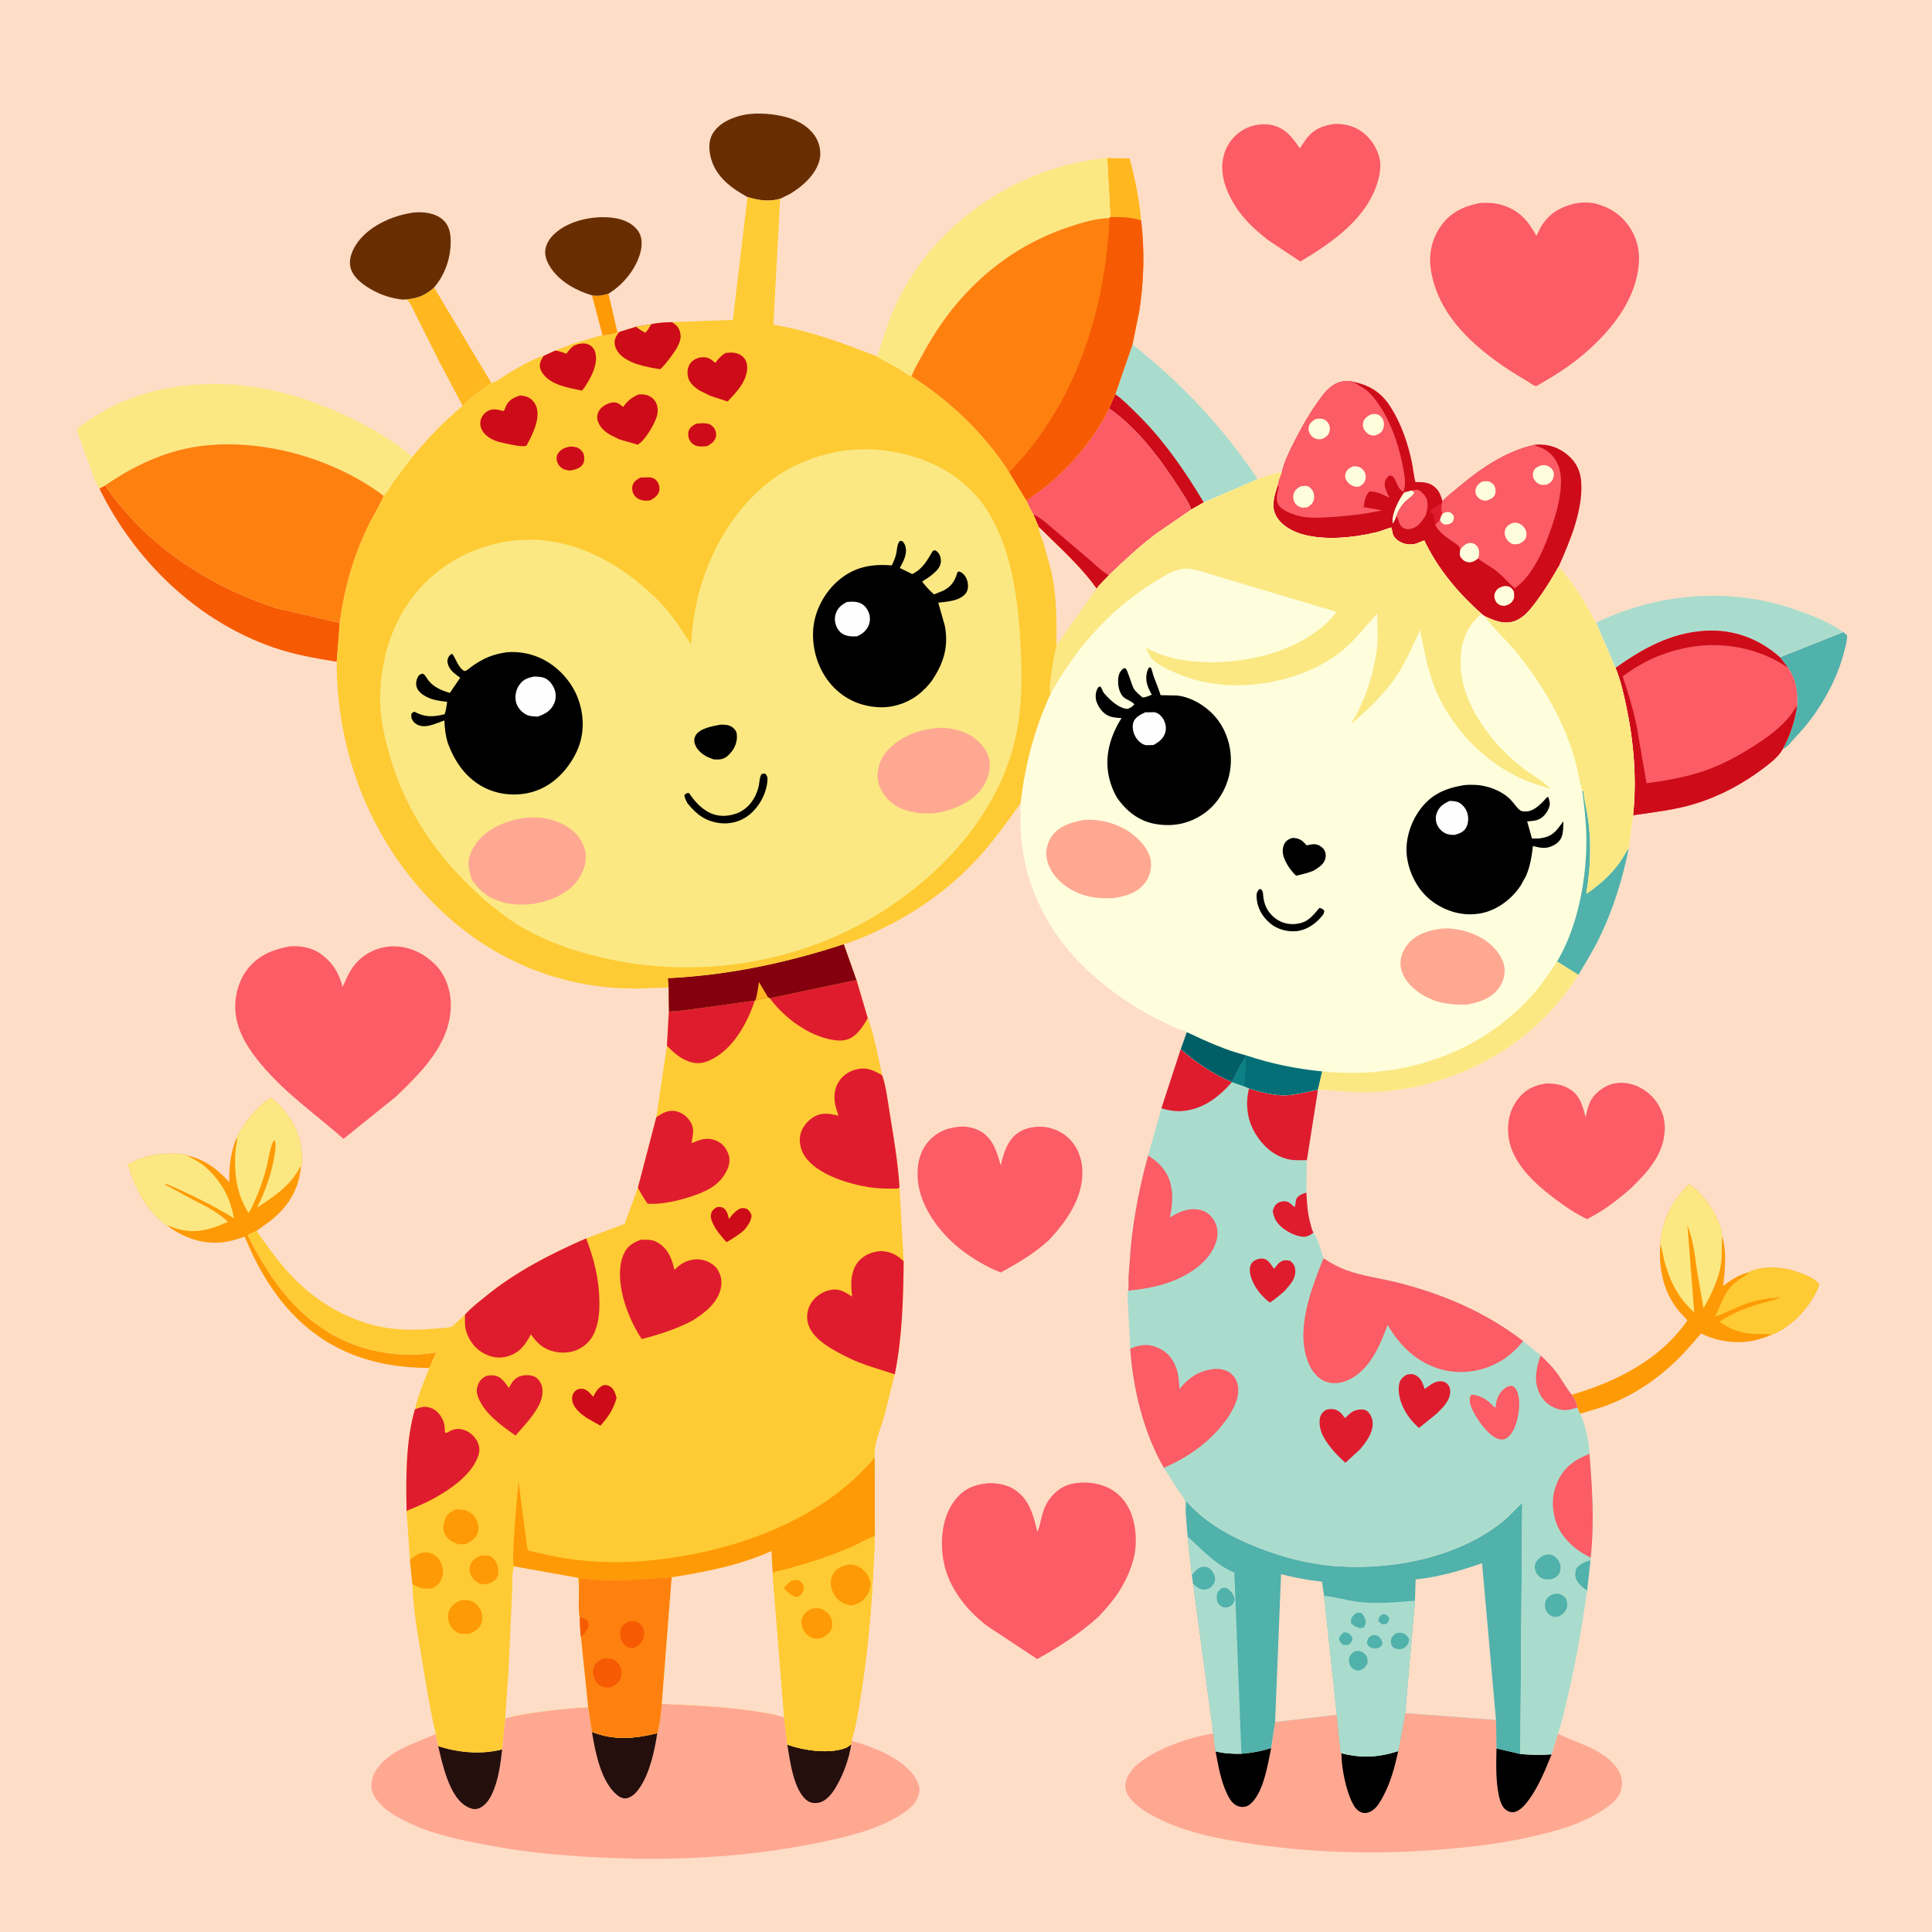 <svg version="1.1" xmlns="http://www.w3.org/2000/svg" style="display: block;" viewBox="0 0 2048 2048" width="1024" height="1024">
<path transform="translate(0,0)" fill="rgb(254,221,199)" d="M -0 -0 L 2048 0 L 2048 2048 L -0 2048 L -0 -0 z"/>
<path transform="translate(0,0)" fill="rgb(254,154,5)" d="M 644.973 311.331 L 654.564 352.466 C 649.837 354.243 644.958 354.916 640 355.742 L 638.596 355.029 L 627.518 313.051 C 634.05 314.006 638.668 313.17 644.973 311.331 z"/>
<path transform="translate(0,0)" fill="rgb(255,184,31)" d="M 1173.73 167.52 L 1197.5 168.043 C 1203.14 189.394 1207.85 211.608 1209.59 233.654 C 1199.13 230.196 1187.98 230.101 1177.09 230.073 L 1173.73 167.52 z"/>
<path transform="translate(0,0)" fill="rgb(81,177,171)" d="M 1953.93 670.063 L 1958.01 673.5 C 1958.12 679.32 1956.41 684.731 1955.01 690.318 C 1946.85 723.109 1926.88 756.951 1903.58 781.194 C 1899.78 785.144 1894.79 792.119 1889.7 794.125 C 1897.9 778.765 1902.48 764.914 1905.06 747.755 C 1905.56 732.251 1904.21 720.94 1895.42 707.917 L 1886.83 696.754 L 1953.93 670.063 z"/>
<path transform="translate(0,0)" fill="rgb(255,184,31)" d="M 460.131 304.758 L 520.9 406.057 C 509.924 413.509 499.81 420.665 490.481 430.242 L 466.771 385.482 L 441.465 335.133 C 438.667 329.763 435.912 322.594 432 318.018 L 426.332 317.586 C 440.264 317.011 449.617 314.173 460.131 304.758 z"/>
<path transform="translate(0,0)" fill="rgb(104,46,1)" d="M 627.518 313.051 C 611.291 308.29 594.138 298.927 584.333 284.692 C 580.071 278.505 576.709 271.142 578.294 263.472 C 580.195 254.272 587.192 247.419 594.765 242.407 C 611.047 231.631 635.793 227.787 654.724 231.747 C 663.521 233.587 672.567 238.215 677.27 246.164 C 680.884 252.27 680.718 260.301 679.018 267 C 674.478 284.877 660.647 301.919 644.973 311.331 C 638.668 313.17 634.05 314.006 627.518 313.051 z"/>
<path transform="translate(0,0)" fill="rgb(104,46,1)" d="M 426.332 317.586 L 423.547 317.161 C 413.91 315.748 404.967 312.885 396.343 308.328 C 386.477 303.115 374.485 295.023 371.56 283.63 C 369.485 275.546 372.817 266.703 377.078 259.875 C 387.754 242.764 409.109 231.705 428.241 227.22 L 430 226.818 L 437.5 225.359 C 448.307 224.27 460.752 225.393 469.308 232.805 C 474.863 237.619 477.077 244.318 477.577 251.452 C 478.904 270.382 472.544 290.506 460.131 304.758 C 449.617 314.173 440.264 317.011 426.332 317.586 z"/>
<path transform="translate(0,0)" fill="rgb(104,46,1)" d="M 792.358 208.898 C 775.807 199.737 759.493 188.01 753.953 168.781 C 751.428 160.014 750.596 149.901 755.412 141.786 C 762.049 130.601 774.821 124.957 787 122.122 C 799.341 119.25 815.099 120.231 827.5 122.784 L 829.251 123.135 C 842.461 125.883 855.99 132.607 863.772 143.996 C 868.565 151.011 870.79 160.818 868.867 169.14 C 865.315 184.504 850.893 197.531 837.826 205.318 L 826.981 210.705 C 815.205 214.193 803.889 212.33 792.358 208.898 z"/>
<path transform="translate(0,0)" fill="rgb(246,91,3)" d="M 111.838 514.314 C 116.453 523.377 124.504 532.272 131.066 540.081 C 172.423 589.298 231.629 624.87 292.538 644.535 L 360.201 660.288 L 356.934 701.536 C 334.333 697.836 312.35 694.054 290.602 686.601 C 208.912 658.606 143.017 594.475 105.308 517.83 L 111.838 514.314 z"/>
<path transform="translate(0,0)" fill="rgb(170,220,205)" d="M 1691.83 660.194 C 1756.47 628.56 1833.53 622.127 1901.99 645.754 C 1919.5 651.795 1938.83 659.255 1953.93 670.063 L 1886.83 696.754 C 1864.49 676.918 1837.13 666.801 1807.19 668.688 C 1771.17 670.957 1741.23 687.563 1712.54 708.026 L 1691.83 660.194 z"/>
<path transform="translate(0,0)" fill="rgb(170,220,205)" d="M 1200.49 365.161 C 1251.28 404.946 1297.66 454.041 1333.18 507.962 L 1276.09 532.583 L 1262.8 540.202 C 1259.86 531.661 1253.94 523.551 1249.07 516 C 1229.51 485.716 1205.58 453.572 1175.63 432.884 L 1182.2 417.954 L 1200.49 365.161 z"/>
<path transform="translate(0,0)" fill="rgb(205,11,25)" d="M 1175.63 432.884 L 1182.2 417.954 C 1189.97 423.232 1196.68 430.27 1203.41 436.784 C 1232.42 464.868 1255.38 498.096 1276.09 532.583 L 1262.8 540.202 C 1259.86 531.661 1253.94 523.551 1249.07 516 C 1229.51 485.716 1205.58 453.572 1175.63 432.884 z"/>
<path transform="translate(0,0)" fill="rgb(251,92,101)" d="M 1175.63 432.884 C 1205.58 453.572 1229.51 485.716 1249.07 516 C 1253.94 523.551 1259.86 531.661 1262.8 540.202 L 1225.57 565.749 C 1207.84 579.165 1191.38 594.409 1175.44 609.871 C 1171.15 614.411 1165.98 619.033 1162.4 624.112 C 1145.33 599.985 1122.09 579.647 1101.22 558.833 L 1095.51 545.287 C 1092.6 540.903 1090.48 535.755 1088.15 531.03 C 1095.78 524.342 1104.62 518.995 1112.4 512.392 C 1138.54 490.204 1160.35 463.618 1175.63 432.884 z"/>
<path transform="translate(0,0)" fill="rgb(205,11,25)" d="M 1095.51 545.287 C 1104.36 549.444 1112.53 557.452 1120 563.725 L 1155.11 593.481 C 1161.63 599.184 1167.85 605.612 1175.44 609.871 C 1171.15 614.411 1165.98 619.033 1162.4 624.112 C 1145.33 599.985 1122.09 579.647 1101.22 558.833 L 1095.51 545.287 z"/>
<path transform="translate(0,0)" fill="rgb(251,92,101)" d="M 1640.31 1148.36 C 1648.87 1148.82 1656.29 1149.85 1663.86 1154.37 C 1674.81 1160.9 1678.05 1173.04 1680.77 1184.59 C 1682.82 1175.18 1684.23 1167.38 1691.13 1160.11 C 1697.94 1152.93 1707.15 1148.06 1717.18 1147.83 C 1729.71 1147.55 1741.58 1152.76 1750.44 1161.55 C 1759.82 1170.86 1765.13 1183.75 1764.74 1197.02 C 1763.96 1224.01 1746.24 1242.74 1728.08 1260.35 C 1714.01 1272.5 1699.09 1284.06 1682.32 1292.27 C 1670.29 1286.6 1659.25 1279.06 1648.64 1271.1 C 1627.61 1255.34 1602.81 1233.23 1599.19 1205.52 C 1597.25 1190.74 1599.97 1176.53 1609.35 1164.66 C 1617.52 1154.32 1627.51 1149.86 1640.31 1148.36 z"/>
<path transform="translate(0,0)" fill="rgb(251,92,101)" d="M 1415 131.325 C 1421.72 131.184 1429.31 132.327 1435.5 135.01 C 1447.29 140.115 1456.41 150.364 1460.72 162.345 L 1461.29 163.981 C 1464.28 172.38 1463.37 181.625 1461.14 190.125 C 1450.46 230.817 1412.55 256.765 1378.47 277.24 L 1344.5 254.703 C 1331.58 244.692 1319.6 233.843 1310.5 220.107 C 1300.54 205.07 1292.71 185.596 1296.68 167.257 L 1296.97 166 C 1299.33 155.294 1305.61 146.207 1314.48 139.756 C 1323.7 133.049 1336.81 130.149 1348.03 132.541 C 1362.51 135.628 1370.08 145.757 1377.88 157.263 L 1384.45 147.5 C 1392.42 136.882 1402.22 132.982 1415 131.325 z"/>
<path transform="translate(0,0)" fill="rgb(254,154,5)" d="M 1760.08 1318.74 L 1760.07 1318.54 C 1761.89 1293.63 1772.65 1272.49 1790.4 1255.33 L 1793.76 1257.7 C 1809.01 1269.41 1823.19 1291.52 1825.83 1310.74 C 1830.37 1328.44 1828.64 1345.28 1826.6 1363.25 C 1835.02 1356.53 1843.1 1351.53 1853.62 1348.69 C 1867.31 1341.61 1888.66 1342.92 1902.78 1347.5 C 1910.39 1349.97 1923.37 1354.71 1928.15 1361 C 1927.87 1365.19 1925.85 1368.46 1923.87 1372.06 C 1918.13 1382.42 1911.41 1391.41 1902.51 1399.29 C 1895.57 1405.45 1887.13 1411.53 1878.35 1414.68 C 1873.25 1416.93 1868.42 1418.67 1863 1420.07 L 1861.3 1420.53 C 1843.34 1425.15 1819.73 1422.34 1803.35 1413.39 C 1795.19 1422.67 1787.17 1432.46 1778.32 1441.07 C 1757.19 1461.63 1733 1478.17 1705.5 1488.93 C 1695.56 1492.82 1685.21 1495.39 1675.05 1498.64 C 1673.63 1496.59 1672.88 1494.3 1672.01 1491.98 C 1671.56 1486.69 1669.06 1482.84 1666.12 1478.54 C 1713.92 1464.32 1759.45 1441.66 1788.79 1399.63 L 1780.84 1391.08 C 1763.28 1370.78 1757.98 1344.95 1760.08 1318.74 z"/>
<path transform="translate(0,0)" fill="rgb(254,203,52)" d="M 1853.62 1348.69 C 1867.31 1341.61 1888.66 1342.92 1902.78 1347.5 C 1910.39 1349.97 1923.37 1354.71 1928.15 1361 C 1927.87 1365.19 1925.85 1368.46 1923.87 1372.06 C 1918.13 1382.42 1911.41 1391.41 1902.51 1399.29 C 1895.57 1405.45 1887.13 1411.53 1878.35 1414.68 C 1871.86 1413.7 1865.06 1414.31 1858.5 1413.97 C 1845.68 1413.31 1833.54 1409 1823.21 1401.47 L 1823.47 1400.69 C 1836.5 1391.59 1853.36 1385.51 1868.55 1381.03 C 1875.08 1379.1 1881.5 1378.23 1887.76 1375.38 C 1875.7 1376.07 1863.51 1377.63 1852.04 1381.63 C 1840.42 1385.69 1829.6 1391.69 1817.99 1395.85 C 1822.62 1386.53 1826.09 1375.23 1832.4 1366.94 L 1833.14 1366 C 1836.62 1361.51 1841.17 1358 1845.8 1354.74 C 1848.08 1353.14 1851.62 1351.65 1853.2 1349.44 L 1853.62 1348.69 z"/>
<path transform="translate(0,0)" fill="rgb(251,232,131)" d="M 1760.08 1318.74 L 1760.07 1318.54 C 1761.89 1293.63 1772.65 1272.49 1790.4 1255.33 L 1793.76 1257.7 C 1809.01 1269.41 1823.19 1291.52 1825.83 1310.74 L 1825.71 1311.67 C 1824.77 1319.63 1825.52 1327.65 1824.82 1335.62 C 1823.23 1353.57 1814.57 1371.38 1805.78 1386.8 L 1798.88 1346.88 C 1796.72 1331.13 1794.86 1313.96 1788.78 1299.22 L 1795.91 1391.42 C 1791.06 1386.46 1786.15 1381.68 1782.15 1376 L 1781.18 1374.65 C 1772.87 1362.85 1767.42 1349.07 1763.94 1335.13 C 1762.59 1329.72 1761.98 1323.98 1760.08 1318.74 z"/>
<path transform="translate(0,0)" fill="rgb(254,154,5)" d="M 250.654 1206.29 C 258.036 1190.79 272.815 1172.96 287.142 1163.45 C 302.649 1175.38 316.394 1195.42 318.908 1215.18 C 319.439 1219.35 321.34 1232.68 319.225 1235.97 C 316.636 1260.8 306.547 1278.11 287.003 1293.87 L 271.972 1304.79 L 262.561 1309.22 C 279.946 1344.18 302.335 1379.16 334.046 1402.77 L 347.101 1411.67 C 380.673 1432.49 423.775 1440.49 462.516 1433.56 L 455.045 1450.08 C 425.721 1450.03 397.283 1445.69 370.101 1434.36 C 315.273 1411.5 281.14 1364.46 259.404 1310.88 C 251.929 1313.46 244.726 1315.76 236.862 1316.77 C 215.346 1319.56 194.445 1312.1 177.415 1299.27 C 156.449 1285.91 141.999 1257.58 135.538 1234.25 L 141.849 1231.08 C 154.94 1225.1 168.714 1222.76 183.035 1222.85 C 188.029 1222.88 193.036 1222.93 197.764 1224.74 C 216.258 1228.66 230.762 1239.18 243.052 1253.16 C 242.754 1236.31 244.469 1222.03 250.654 1206.29 z"/>
<path transform="translate(0,0)" fill="rgb(251,232,131)" d="M 250.654 1206.29 C 258.036 1190.79 272.815 1172.96 287.142 1163.45 C 302.649 1175.38 316.394 1195.42 318.908 1215.18 C 319.439 1219.35 321.34 1232.68 319.225 1235.97 C 317.717 1237.84 318.205 1237.06 317.135 1238.97 C 306.455 1258.01 290.314 1268.46 272.476 1280.08 C 280.948 1263.36 287.272 1245.92 290.544 1227.43 C 291.341 1222.93 293.421 1211.97 290.99 1208.5 C 286.572 1212.5 284.279 1230.67 282.638 1236.98 C 279.255 1249.98 274.827 1262.85 269.073 1275 C 267.429 1278.47 265.899 1282.74 263.345 1285.56 C 255.207 1272.71 251.234 1259.53 249.803 1244.5 C 248.749 1233.44 248.83 1220.53 251.225 1209.66 C 251.573 1208.08 251.208 1207.78 250.654 1206.29 z"/>
<path transform="translate(0,0)" fill="rgb(251,232,131)" d="M 177.415 1299.27 C 156.449 1285.91 141.999 1257.58 135.538 1234.25 L 141.849 1231.08 C 154.94 1225.1 168.714 1222.76 183.035 1222.85 C 188.029 1222.88 193.036 1222.93 197.764 1224.74 C 204.285 1228.53 211.074 1231.25 216.815 1236.24 C 225.993 1244.21 233.336 1253.18 238.982 1264 C 243.636 1272.92 246.093 1281.58 248.092 1291.37 C 224.86 1277.3 200.467 1265.29 175.5 1254.59 L 175.041 1255.69 L 204.455 1271.66 C 217.685 1278.4 230.747 1284.71 241.586 1295.11 C 222.727 1303.89 204.627 1308.82 184.218 1301.37 C 181.955 1300.55 179.838 1299.42 177.415 1299.27 z"/>
<path transform="translate(0,0)" fill="rgb(251,232,131)" d="M 929.684 378.298 C 934.982 362.999 939.262 347.39 945.43 332.393 C 954.646 309.983 968.79 286.652 984.306 267.994 C 1031.49 211.252 1100.07 174.301 1173.73 167.52 L 1177.09 230.073 L 1176.13 231.068 C 1161.84 231.562 1146.28 236.096 1132.77 240.663 C 1090.36 254.999 1054.33 278.392 1023.72 311.171 C 1005.51 330.678 991.344 351.217 978.604 374.615 C 974.289 382.542 969.524 390.563 966.118 398.92 C 961.575 397.477 957.029 393.503 952.883 391.039 L 929.684 378.298 z"/>
<path transform="translate(0,0)" fill="rgb(251,92,101)" d="M 1016.57 1194.39 C 1024.28 1193.59 1033.08 1195.57 1039.75 1199.42 C 1052.88 1207.01 1057.08 1221.77 1060.75 1235.41 C 1063.38 1225.05 1066.05 1214.32 1073.25 1206.07 C 1080.12 1198.2 1089.63 1194.97 1099.8 1194.4 C 1111.66 1193.74 1123.82 1198.08 1132.5 1206.21 C 1142.4 1215.48 1147.09 1228.15 1147.38 1241.5 C 1148.01 1270.33 1130.07 1295.48 1111.03 1315.4 C 1095.7 1329.34 1078.92 1338.76 1061 1348.87 C 1046.81 1343.72 1029.7 1333.35 1017.92 1324.04 C 996.642 1307.21 975.96 1280.12 973.079 1252.29 C 971.581 1237.82 973.664 1222.67 983.238 1211.13 C 992.088 1200.45 1003.03 1195.69 1016.57 1194.39 z"/>
<path transform="translate(0,0)" fill="rgb(251,232,131)" d="M 105.308 517.83 C 101.752 512.851 99.584 506.165 97.399 500.451 L 86.109 469.286 C 84.802 465.499 81.277 458.326 81.887 454.531 C 117.671 426.04 158.922 411.641 204.329 407.95 C 263.091 403.172 318.511 417.492 371.157 442.82 C 394.45 454.026 417.527 467.361 437.299 484.139 L 417.333 510.489 C 414.107 515.037 410.692 521.932 406.732 525.649 C 373.58 500.524 331.29 483.18 290.467 475.627 C 259.769 469.948 226.578 468.952 195.996 475.771 C 165.835 482.497 137.198 496.872 111.838 514.314 L 105.308 517.83 z"/>
<path transform="translate(0,0)" fill="rgb(251,92,101)" d="M 1712.54 708.026 C 1741.23 687.563 1771.17 670.957 1807.19 668.688 C 1837.13 666.801 1864.49 676.918 1886.83 696.754 L 1895.42 707.917 C 1904.21 720.94 1905.56 732.251 1905.06 747.755 C 1902.48 764.914 1897.9 778.765 1889.7 794.125 C 1885.59 801.804 1877.17 808.366 1870.34 813.595 C 1848.35 830.438 1823.55 843.799 1797 851.943 C 1774.8 858.753 1753.78 860.782 1731.1 864.221 C 1735.29 825.697 1731.69 784.735 1723.56 746.969 C 1720.8 734.124 1717.62 720.117 1712.54 708.026 z"/>
<path transform="translate(0,0)" fill="rgb(205,11,25)" d="M 1712.54 708.026 C 1741.23 687.563 1771.17 670.957 1807.19 668.688 C 1837.13 666.801 1864.49 676.918 1886.83 696.754 L 1895.42 707.917 C 1865.58 687.116 1826.42 679.662 1790.78 686.056 C 1764.68 690.738 1741.18 700.983 1720.1 717.055 C 1725.77 734.08 1730.91 750.57 1734.63 768.172 L 1745.39 830.298 C 1765.11 827.625 1784.86 824.246 1803.84 818.107 C 1822.95 811.926 1841.15 802.189 1858.11 791.5 C 1872.62 782.348 1888.06 771.258 1898.58 757.5 L 1905.06 747.755 C 1902.48 764.914 1897.9 778.765 1889.7 794.125 C 1885.59 801.804 1877.17 808.366 1870.34 813.595 C 1848.35 830.438 1823.55 843.799 1797 851.943 C 1774.8 858.753 1753.78 860.782 1731.1 864.221 C 1735.29 825.697 1731.69 784.735 1723.56 746.969 C 1720.8 734.124 1717.62 720.117 1712.54 708.026 z"/>
<path transform="translate(0,0)" fill="rgb(251,92,101)" d="M 1046.44 1572.38 C 1055.28 1571.68 1066.52 1573.58 1074.09 1578.17 C 1091.24 1588.58 1095.33 1605.91 1099.7 1623.91 C 1103.42 1615.12 1103.87 1605.31 1108.19 1596.28 C 1113 1586.24 1122.18 1577.1 1132.99 1573.81 C 1146.97 1569.55 1164.94 1571.43 1177.6 1578.59 C 1188.94 1585.01 1197.27 1596.6 1200.68 1609.08 L 1201.2 1611 C 1204.78 1623.84 1205.02 1639.97 1201.49 1652.84 C 1194.7 1677.62 1182.09 1695.42 1164.46 1713.76 C 1144.58 1731.76 1122.87 1745.62 1099.54 1758.68 L 1046.13 1723.4 C 1022.2 1704.8 1002.69 1679.3 999.224 1648.47 C 996.917 1627.96 999.779 1605.31 1013.33 1588.91 C 1022.28 1578.06 1032.83 1573.74 1046.44 1572.38 z"/>
<path transform="translate(0,0)" fill="rgb(251,92,101)" d="M 1568.4 215.257 C 1576.07 214.638 1584.08 214.978 1591.5 217.133 C 1610.17 222.554 1619.75 233.689 1628.6 249.989 C 1629.84 247.955 1629.39 248.852 1630.3 246.762 C 1634.93 236.03 1642.01 227.73 1652.32 222.055 C 1664.25 215.489 1680.19 212.452 1693.45 216.432 L 1695 216.922 C 1705.65 220.144 1714.71 225.583 1722.13 233.962 C 1733.26 246.534 1738.3 261.508 1737.3 278.17 C 1735.04 315.935 1709.88 348.009 1682.69 372.096 C 1666.53 386.668 1647.52 398.529 1628.67 409.286 C 1626.02 409.222 1623.49 406.952 1621.23 405.555 L 1600.5 392.829 C 1562.77 367.893 1526.2 336.016 1517.33 289.32 C 1514.04 271.973 1516.77 255.184 1526.79 240.414 C 1536.84 225.578 1551.21 218.636 1568.4 215.257 z"/>
<path transform="translate(0,0)" fill="rgb(251,92,101)" d="M 306.585 1003.28 C 317.057 1002.25 329.942 1004.26 338.758 1010.35 L 339.965 1011.22 C 352.496 1020.04 359.38 1031.51 363.178 1046.19 C 367.957 1036.03 370.813 1027.77 378.843 1019.47 C 388.888 1009.07 402.968 1003.08 417.5 1003.16 C 434.536 1003.24 449.776 1010.86 461.609 1022.77 C 472.745 1033.98 478.166 1050.86 477.871 1066.5 C 477.113 1106.78 447.316 1135.68 420.366 1161.95 L 364.157 1207.22 C 334.268 1180.77 302.458 1159.09 276.665 1128.02 C 264.617 1113.5 254.107 1098.08 250.474 1079.23 C 247.263 1062.57 250.932 1043.6 260.69 1029.64 C 271.848 1013.67 288.02 1006.67 306.585 1003.28 z"/>
<path transform="translate(0,0)" fill="rgb(254,129,15)" d="M 111.838 514.314 C 137.198 496.872 165.835 482.497 195.996 475.771 C 226.578 468.952 259.769 469.948 290.467 475.627 C 331.29 483.18 373.58 500.524 406.732 525.649 L 406.044 527.292 C 401.409 538.023 394.613 548.366 389.54 559.06 C 374.154 591.493 364.773 624.759 360.201 660.288 L 292.538 644.535 C 231.629 624.87 172.423 589.298 131.066 540.081 C 124.504 532.272 116.453 523.377 111.838 514.314 z"/>
<path transform="translate(0,0)" fill="rgb(205,11,25)" d="M 1358.88 500.126 L 1358.87 499.948 C 1361.78 488.612 1367.36 477.366 1372.67 466.986 C 1379.35 453.92 1386.19 441.642 1394.55 429.569 C 1399.59 422.302 1404.53 414.563 1411.8 409.296 C 1418.72 404.271 1425.6 403.187 1433.94 404.466 C 1451.97 408.482 1464 415.629 1474.05 431.344 C 1485.16 448.718 1492.4 469.691 1496.6 489.803 C 1498.05 496.772 1498.54 504.115 1500.36 510.954 C 1509.11 510.937 1516.1 511.11 1522.6 517.864 C 1526.24 521.641 1527.78 526.367 1529 531.351 C 1533.76 526.158 1540.11 521.531 1545.5 516.95 C 1569.36 496.676 1596.47 478.111 1627.48 471.354 C 1640.75 470.4 1652.22 473.982 1662.43 482.796 C 1671.34 490.484 1675.61 500.163 1676.23 511.905 C 1677.82 541.822 1664.07 573.955 1652.21 600.742 C 1644.81 613.844 1636.99 626.478 1627.95 638.523 C 1621.78 646.742 1614.6 655.758 1604.34 658.856 C 1593.56 662.116 1583.64 657.741 1574.02 653.303 L 1570.7 650.817 C 1545.81 628.966 1524.08 602.915 1509.77 572.933 L 1505.6 574.5 C 1503.6 575.303 1501.62 576.293 1499.5 576.731 C 1493.43 577.986 1486.83 576.622 1481.81 572.981 C 1477.82 570.085 1476.45 567.433 1475.65 562.651 L 1474.97 559.196 C 1469.6 560.509 1464.51 562.946 1459.02 564.266 C 1434.86 570.078 1403.55 573.311 1379.62 566.105 C 1369.01 562.906 1357.68 556.627 1352.42 546.41 C 1347.13 536.145 1351.12 524.251 1354.47 513.997 C 1354.58 510.166 1357.62 503.952 1358.88 500.126 z"/>
<path transform="translate(0,0)" fill="rgb(223,28,46)" d="M 1528.39 533.444 C 1527.79 537.912 1527.6 540.49 1528.89 544.858 L 1527.5 547.753 L 1526.45 550.943 C 1525.08 553.009 1523.25 554.449 1521.39 556.043 C 1521.48 552.696 1520.18 548.975 1519.37 545.711 L 1515.63 542.365 C 1518.97 538.005 1523.76 536.198 1528.39 533.444 z"/>
<path transform="translate(0,0)" fill="rgb(254,254,221)" d="M 1495.78 519.984 L 1499.67 521.5 C 1497.94 525.989 1493.29 528.253 1489.94 531.5 C 1485.62 535.679 1482.26 541.265 1480.31 546.927 C 1479.24 549.867 1478.13 552.379 1476.5 555.053 L 1476.24 553.901 C 1475.15 544.371 1482.84 529.618 1488.41 522.085 L 1495.78 519.984 z"/>
<path transform="translate(0,0)" fill="rgb(254,254,221)" d="M 1593.6 621.5 C 1595.64 621.135 1597.5 621.136 1599.5 621.795 C 1602.31 622.723 1603.3 624.664 1604.72 627.027 C 1605.04 629.796 1605.55 632.936 1604.28 635.543 C 1602.44 639.309 1599.31 641.008 1595.5 642.159 C 1593.35 642.217 1591.45 642.208 1589.5 641.153 C 1586.89 639.739 1585.52 637.949 1584.61 635.159 C 1583.65 632.253 1583.92 629.578 1585.51 626.948 C 1587.51 623.644 1590.03 622.518 1593.6 621.5 z"/>
<path transform="translate(0,0)" fill="rgb(251,92,101)" d="M 1495.78 519.984 C 1498.35 519.598 1502.49 518.385 1504.67 519.971 C 1509.35 523.388 1512.48 526.937 1513.22 532.9 C 1513.7 536.87 1512.84 540.264 1511.93 544.089 L 1511.48 546.095 C 1506.93 552.912 1503.54 559.048 1494.69 560.745 C 1491.56 561.345 1488.49 560.613 1486.05 558.5 C 1482.61 555.52 1482.78 550.523 1480.31 546.927 C 1482.26 541.265 1485.62 535.679 1489.94 531.5 C 1493.29 528.253 1497.94 525.989 1499.67 521.5 L 1495.78 519.984 z"/>
<path transform="translate(0,0)" fill="rgb(251,92,101)" d="M 1529 531.351 C 1533.76 526.158 1540.11 521.531 1545.5 516.95 C 1569.36 496.676 1596.47 478.111 1627.48 471.354 L 1628 472.575 L 1629.08 472.89 C 1639.3 475.958 1646.04 481.497 1650.86 491.076 C 1660.24 509.677 1650.42 543.013 1643.76 561.821 C 1636.24 583.066 1624.44 610.651 1605.58 623.638 C 1598.81 617.572 1592.76 610.405 1585.65 604.81 C 1579.69 600.126 1572.44 596.982 1566.88 591.915 C 1564.35 594.094 1560.46 596.316 1557 595.959 C 1553.33 595.581 1550.94 594.073 1548.75 591.1 C 1546.7 588.31 1547.43 585.141 1548.18 582.045 C 1546.24 577.828 1541.99 575.493 1538.15 572.917 C 1532.23 568.934 1524.04 562.774 1521.39 556.043 C 1523.25 554.449 1525.08 553.009 1526.45 550.943 L 1527.5 547.753 L 1528.89 544.858 C 1527.6 540.49 1527.79 537.912 1528.39 533.444 L 1529 531.351 z"/>
<path transform="translate(0,0)" fill="rgb(254,254,221)" d="M 1528.89 544.858 C 1531.64 542.929 1532.78 542.747 1536 542.684 C 1538.68 543.779 1539.49 544.58 1541.06 547 C 1541.36 550.082 1541.05 550.653 1539.74 553.5 C 1536.14 556.001 1535.23 555.807 1531 555.989 C 1527.93 554.226 1527.82 554.198 1526.45 550.943 L 1527.5 547.753 L 1528.89 544.858 z"/>
<path transform="translate(0,0)" fill="rgb(254,254,221)" d="M 1548.18 582.045 C 1550.81 579.096 1553.82 575.853 1558.06 575.601 C 1561.08 575.422 1562.97 576.113 1565.08 578.253 C 1567.24 580.444 1568.14 583.203 1568.03 586.256 C 1567.95 588.194 1567.57 590.106 1566.88 591.915 C 1564.35 594.094 1560.46 596.316 1557 595.959 C 1553.33 595.581 1550.94 594.073 1548.75 591.1 C 1546.7 588.31 1547.43 585.141 1548.18 582.045 z"/>
<path transform="translate(0,0)" fill="rgb(254,254,221)" d="M 1571.12 510.5 C 1573.74 509.901 1575.86 510.134 1578.5 510.303 C 1581.02 511.682 1583.38 513.021 1584.5 515.86 C 1585.5 518.412 1585.79 521.579 1584.72 524.149 C 1583.31 527.522 1580.68 528.763 1577.5 530.118 C 1576.28 530.551 1575.25 530.788 1573.95 530.674 C 1570.48 530.373 1567.61 528.854 1565.6 525.959 C 1564.14 523.87 1563.59 521.23 1564.23 518.751 C 1565.28 514.706 1567.69 512.572 1571.12 510.5 z"/>
<path transform="translate(0,0)" fill="rgb(254,254,221)" d="M 1632.99 493.5 C 1634.99 493.164 1636.76 492.779 1638.78 493.278 C 1642.12 494.101 1644.59 495.976 1646.21 498.971 C 1647.56 501.457 1647.35 504.443 1646.39 507.027 C 1645.04 510.642 1642.84 512.162 1639.5 513.823 C 1637.25 514.015 1635.13 514.262 1632.92 513.622 C 1629.86 512.733 1627.32 510.439 1625.92 507.592 C 1624.6 504.909 1624.63 501.697 1625.87 499 C 1627.26 495.966 1630.08 494.686 1632.99 493.5 z"/>
<path transform="translate(0,0)" fill="rgb(254,254,221)" d="M 1602.86 554.5 C 1604.64 554.211 1606.33 553.894 1608.14 554.248 C 1611.46 554.901 1614.37 557.111 1616.22 559.907 C 1618 562.588 1618.66 566.218 1617.74 569.334 C 1616.57 573.329 1613.58 574.862 1610.11 576.5 C 1607.91 576.891 1605.64 577.317 1603.45 576.661 C 1600.55 575.79 1597.85 573.048 1596.43 570.432 C 1594.95 567.71 1594.52 564.437 1595.58 561.486 C 1596.88 557.868 1599.55 556.089 1602.86 554.5 z"/>
<path transform="translate(0,0)" fill="rgb(251,92,101)" d="M 1358.88 500.126 L 1358.87 499.948 C 1361.78 488.612 1367.36 477.366 1372.67 466.986 C 1379.35 453.92 1386.19 441.642 1394.55 429.569 C 1399.59 422.302 1404.53 414.563 1411.8 409.296 C 1418.72 404.271 1425.6 403.187 1433.94 404.466 C 1442.53 409.579 1449.45 412.919 1455.83 421.012 L 1456.94 422.384 C 1472.57 442.105 1482.09 468.822 1486.88 493.341 C 1488.27 500.478 1489.94 508.217 1489.14 515.5 L 1487.85 521.432 C 1481.93 518.427 1481.09 512.16 1477.92 507 C 1476.33 504.397 1475.8 504.487 1473 504.017 C 1470.83 505.295 1469.12 507.702 1468.32 510.092 C 1466.43 515.743 1470.68 522.756 1472.92 527.753 C 1465.94 524.256 1460 521.161 1452 520.922 C 1447.14 524.518 1446.56 531.867 1445.35 537.56 L 1465.31 540.992 C 1446.45 545.012 1427.74 547.201 1408.5 548.286 C 1397.84 548.888 1385.3 549.55 1374.97 546.469 L 1373.5 545.999 C 1367.73 544.232 1357.49 540.119 1354.68 534.308 C 1352.34 529.461 1353.79 522.633 1355.2 517.669 C 1355.65 516.086 1355.05 515.495 1354.47 513.997 C 1354.58 510.166 1357.62 503.952 1358.88 500.126 z"/>
<path transform="translate(0,0)" fill="rgb(254,254,221)" d="M 1434 494.5 C 1435.75 494.078 1437.25 494.212 1439.02 494.569 C 1442.1 495.194 1444.7 497.193 1446.25 499.941 C 1447.89 502.836 1448.21 506.404 1447.01 509.5 C 1445.69 512.91 1443.68 514.331 1440.5 515.879 C 1439.16 516.019 1439.01 516.089 1437.5 515.95 C 1433.86 515.614 1430.42 513.423 1428.2 510.603 C 1426.3 508.186 1425.4 505.309 1426.21 502.236 C 1427.31 498.015 1430.3 496.234 1434 494.5 z"/>
<path transform="translate(0,0)" fill="rgb(254,254,221)" d="M 1394.07 444.5 C 1396.15 443.76 1398.81 443.596 1401 443.881 C 1404.2 444.295 1406.56 446.309 1408.25 448.992 C 1409.8 451.456 1410 454.524 1409.33 457.304 C 1408.39 461.209 1405.79 463.078 1402.5 464.998 C 1400.7 465.477 1398.96 465.846 1397.09 465.597 C 1393.78 465.155 1390.78 463.309 1388.96 460.5 C 1387.22 457.823 1386.64 455.015 1387.5 451.899 C 1388.46 448.41 1391.17 446.339 1394.07 444.5 z"/>
<path transform="translate(0,0)" fill="rgb(254,254,221)" d="M 1452.67 439.5 C 1454.86 439.046 1457.2 438.462 1459.43 439.02 C 1462.45 439.779 1464.97 442.224 1466.13 445.062 C 1467.48 448.331 1467.24 452.29 1465.82 455.5 C 1464.35 458.822 1461.7 460.014 1458.5 461.273 C 1457.14 461.721 1456.26 461.839 1454.8 461.607 C 1451.3 461.052 1448.93 459.324 1446.82 456.577 C 1444.82 453.969 1444.32 450.938 1445.04 447.738 C 1445.96 443.632 1449.23 441.424 1452.67 439.5 z"/>
<path transform="translate(0,0)" fill="rgb(254,254,221)" d="M 1378.81 515.5 L 1384 514.972 C 1386.75 515.185 1389.2 516.841 1390.78 519.081 C 1392.93 522.152 1393.56 526.225 1392.63 529.856 C 1391.58 533.976 1388.93 535.844 1385.5 537.898 L 1380.5 538.086 C 1377.4 537.729 1374.83 535.96 1372.96 533.521 C 1370.95 530.885 1370.39 526.84 1371.28 523.662 C 1372.43 519.543 1375.27 517.481 1378.81 515.5 z"/>
<path transform="translate(0,0)" fill="rgb(254,129,15)" d="M 1177.09 230.073 C 1187.98 230.101 1199.13 230.196 1209.59 233.654 C 1213.44 264.83 1212.63 298.488 1207.68 329.5 L 1200.49 365.161 L 1182.2 417.954 L 1175.63 432.884 C 1160.35 463.618 1138.54 490.204 1112.4 512.392 C 1104.62 518.995 1095.78 524.342 1088.15 531.03 L 1069.74 500.737 C 1043.15 459.361 1007.32 425.398 966.118 398.92 C 969.524 390.563 974.289 382.542 978.604 374.615 C 991.344 351.217 1005.51 330.678 1023.72 311.171 C 1054.33 278.392 1090.36 254.999 1132.77 240.663 C 1146.28 236.096 1161.84 231.562 1176.13 231.068 L 1177.09 230.073 z"/>
<path transform="translate(0,0)" fill="rgb(246,91,3)" d="M 1177.09 230.073 C 1187.98 230.101 1199.13 230.196 1209.59 233.654 C 1213.44 264.83 1212.63 298.488 1207.68 329.5 L 1200.49 365.161 L 1182.2 417.954 L 1175.63 432.884 C 1160.35 463.618 1138.54 490.204 1112.4 512.392 C 1104.62 518.995 1095.78 524.342 1088.15 531.03 L 1069.74 500.737 C 1140.19 428.279 1171.44 330.251 1176.13 231.068 L 1177.09 230.073 z"/>
<path transform="translate(0,0)" fill="rgb(254,168,146)" d="M 1489.53 1816.02 L 1585.83 1823.24 L 1586.35 1853.41 L 1611.58 1859.32 C 1622.89 1860.4 1633.47 1860.51 1644.79 1859.71 L 1651.4 1838.02 L 1685.95 1852.51 C 1698.76 1859.06 1714.24 1868.83 1718.5 1883.44 C 1720.43 1890.05 1719.44 1897.61 1715.82 1903.5 C 1712.26 1909.3 1706.36 1913.81 1700.8 1917.63 C 1684.03 1929.18 1663.88 1936.57 1644.32 1941.87 C 1602.98 1953.08 1560.45 1958.31 1517.8 1961.31 C 1455.96 1965.67 1393.85 1964.02 1332.42 1955.34 C 1292.89 1949.76 1250.76 1942.11 1215.98 1921.39 C 1207.47 1916.33 1195.2 1906.72 1193.18 1896.5 C 1191.78 1889.42 1195.06 1882.68 1199.14 1877.13 C 1203.33 1871.42 1209.6 1867.01 1215.52 1863.22 C 1235.6 1850.35 1262.7 1841.35 1286.17 1837.46 L 1288.56 1856.51 C 1298 1858.88 1306.3 1859.12 1315.96 1859.06 C 1327.05 1858.16 1336.88 1856.45 1347.46 1852.97 L 1351.67 1825.39 L 1417.12 1817.79 L 1420.15 1847 C 1420.51 1850.29 1420.51 1855.57 1421.96 1858.48 C 1443.01 1863.95 1461.57 1862.98 1482.2 1856.22 L 1489.53 1816.02 z"/>
<path transform="translate(0,0)" fill="rgb(0,0,0)" d="M 1347.46 1852.97 C 1343.91 1870.24 1339.08 1903.4 1323.47 1913.71 C 1320.64 1915.58 1316.42 1915.89 1313.23 1914.91 C 1306.79 1912.93 1303.49 1907.29 1300.75 1901.58 C 1294.01 1887.54 1291.44 1871.69 1288.56 1856.51 C 1298 1858.88 1306.3 1859.12 1315.96 1859.06 C 1327.05 1858.16 1336.88 1856.45 1347.46 1852.97 z"/>
<path transform="translate(0,0)" fill="rgb(0,0,0)" d="M 1421.96 1858.48 C 1443.01 1863.95 1461.57 1862.98 1482.2 1856.22 C 1478.4 1873.3 1474.27 1889.26 1465.88 1904.8 C 1463.08 1909.98 1459.61 1916.1 1454.56 1919.33 C 1451.66 1921.19 1447.76 1922.55 1444.32 1921.58 C 1438.94 1920.06 1435.81 1915.66 1433.45 1910.87 C 1426.55 1896.85 1422.02 1874.19 1421.96 1858.48 z"/>
<path transform="translate(0,0)" fill="rgb(0,0,0)" d="M 1586.35 1853.41 L 1611.58 1859.32 C 1622.89 1860.4 1633.47 1860.51 1644.79 1859.71 C 1638.16 1875.88 1631.41 1892.89 1621.17 1907.15 C 1617.16 1912.73 1611.26 1920.2 1604 1921.02 C 1600.64 1921.39 1596.84 1919.34 1594.62 1916.96 C 1591.45 1913.55 1589.75 1907.69 1588.8 1903.19 C 1585.41 1887.08 1586.01 1869.79 1586.35 1853.41 z"/>
<path transform="translate(0,0)" fill="rgb(254,168,146)" d="M 701.578 1806.16 C 731.782 1807.47 762.124 1808.74 792.111 1812.76 C 804.725 1814.46 819.247 1816.27 831.249 1820.64 L 834.584 1849.42 C 852.049 1855.54 878.666 1859.65 896.5 1852.86 C 898.058 1852.27 899.279 1851.24 900.594 1850.27 L 901.691 1849.49 L 902.335 1849.01 L 902.688 1845.37 C 923.767 1851.01 952.16 1862.21 966.444 1879.28 C 970.818 1884.5 975.455 1891.88 974.601 1898.99 C 973.694 1906.54 968.936 1913.13 963.106 1917.8 C 939.528 1936.69 904.424 1945.45 875.366 1951.73 C 827.803 1962 778.448 1967.87 729.799 1969.64 C 678.802 1971.49 627.764 1969.8 577 1964.67 C 551.908 1962.14 526.706 1958.16 502 1953.09 C 476.236 1947.81 450.491 1941.53 427.069 1929.22 C 417.728 1924.32 407.432 1918.11 400.8 1909.74 L 399.845 1908.5 C 396.532 1904.3 393.697 1899.2 393.592 1893.71 C 393.395 1883.46 398.435 1875.11 405.5 1868.05 C 421.104 1852.48 442.65 1846.99 462.041 1838.12 L 464.5 1850.91 C 486.109 1857.97 510.082 1860.12 532.299 1854.43 L 535.52 1821.64 C 545.81 1818.32 557.312 1816.83 567.992 1815.26 C 586.372 1812.55 605.017 1810.6 623.571 1809.72 L 627.476 1835.9 C 651.036 1845.17 672.547 1843.17 696.703 1837.27 C 699.779 1827.61 700.405 1816.22 701.578 1806.16 z"/>
<path transform="translate(0,0)" fill="rgb(36,15,13)" d="M 834.584 1849.42 C 852.049 1855.54 878.666 1859.65 896.5 1852.86 C 898.058 1852.27 899.279 1851.24 900.594 1850.27 L 901.691 1849.49 L 902.335 1849.01 C 900.268 1863.93 893.775 1881.61 886.026 1894.59 C 882.011 1901.32 875.699 1909.59 867.5 1911.01 C 863.482 1911.7 859.398 1911.32 856.004 1908.94 C 841.22 1898.57 837.353 1866.11 834.584 1849.42 z"/>
<path transform="translate(0,0)" fill="rgb(36,15,13)" d="M 464.5 1850.91 C 486.109 1857.97 510.082 1860.12 532.299 1854.43 C 530.592 1869.82 528.282 1887.34 521.637 1901.5 C 518.613 1907.94 513.754 1915.11 506.564 1917.26 C 501.823 1918.68 496.957 1916.45 493 1913.91 C 475.941 1902.93 468.795 1869.39 464.5 1850.91 z"/>
<path transform="translate(0,0)" fill="rgb(36,15,13)" d="M 627.476 1835.9 C 651.036 1845.17 672.547 1843.17 696.703 1837.27 C 694.096 1855.06 688.964 1878.5 678.975 1893.77 C 675.631 1898.88 670.644 1905.14 664.235 1906.23 C 660.936 1906.79 657.616 1905.45 655.016 1903.46 C 636.988 1889.69 630.958 1856.82 627.476 1835.9 z"/>
<path transform="translate(0,0)" fill="rgb(81,177,171)" d="M 1256.81 1602.53 L 1257.05 1592 L 1258.05 1591.88 C 1277.92 1614.48 1305.38 1629.39 1333.03 1640.29 C 1360.21 1651 1389 1658.45 1418.22 1660.36 C 1478.94 1664.33 1550.69 1650 1597.54 1608.91 L 1613.63 1592.87 L 1611.58 1859.32 L 1586.35 1853.41 L 1585.83 1823.24 L 1489.53 1816.02 L 1482.2 1856.22 C 1461.57 1862.98 1443.01 1863.95 1421.96 1858.48 C 1420.51 1855.57 1420.51 1850.29 1420.15 1847 L 1417.12 1817.79 L 1351.67 1825.39 L 1347.46 1852.97 C 1336.88 1856.45 1327.05 1858.16 1315.96 1859.06 C 1306.3 1859.12 1298 1858.88 1288.56 1856.51 L 1286.17 1837.46 L 1264.82 1679.07 L 1263.48 1669.75 L 1258.9 1628.78 L 1256.81 1602.53 z"/>
<path transform="translate(0,0)" fill="rgb(254,221,199)" d="M 1351.67 1825.39 L 1357.97 1668.71 C 1372.45 1672.48 1386.5 1675.02 1401.36 1676.69 L 1403.6 1691.65 L 1417.12 1817.79 L 1351.67 1825.39 z"/>
<path transform="translate(0,0)" fill="rgb(170,220,205)" d="M 1258.9 1628.78 C 1274.62 1642.94 1288.39 1658.7 1308.45 1666.96 L 1315.96 1859.06 C 1306.3 1859.12 1298 1858.88 1288.56 1856.51 L 1286.17 1837.46 L 1264.82 1679.07 L 1263.48 1669.75 L 1258.9 1628.78 z"/>
<path transform="translate(0,0)" fill="rgb(81,177,171)" d="M 1295.02 1683.5 C 1297.79 1683.08 1298.99 1682.58 1301.5 1684.2 C 1305.47 1686.77 1308.29 1691.39 1308.82 1696 C 1307.51 1699.56 1306.7 1700.96 1303.5 1703.06 C 1302.05 1703.63 1300.09 1704.13 1298.5 1704 C 1295.77 1703.76 1293.74 1702.56 1291.96 1700.5 C 1289.61 1697.77 1289.57 1693.91 1289.99 1690.5 C 1290.36 1687.45 1292.82 1685.35 1295.02 1683.5 z"/>
<path transform="translate(0,0)" fill="rgb(81,177,171)" d="M 1263.48 1669.75 C 1265.98 1666.42 1269.64 1661.89 1274 1661.08 C 1277.22 1660.48 1280.34 1661.04 1282.84 1663.18 C 1285.57 1665.53 1287.94 1669.81 1287.98 1673.43 C 1288.02 1676.91 1286.94 1678.98 1284.59 1681.59 C 1282.66 1683.73 1279.25 1685.15 1276.42 1685.07 C 1271.75 1684.94 1268.18 1682.02 1264.82 1679.07 L 1263.48 1669.75 z"/>
<path transform="translate(0,0)" fill="rgb(254,221,199)" d="M 1499.94 1696.83 L 1500.61 1674.23 C 1525.31 1671.78 1547.69 1665.1 1571.04 1657.08 L 1585.83 1823.24 L 1489.53 1816.02 L 1499.94 1696.83 z"/>
<path transform="translate(0,0)" fill="rgb(170,220,205)" d="M 1403.6 1691.65 L 1404.74 1691.75 C 1416.24 1692.93 1427.47 1696.4 1439 1697.9 C 1459.05 1700.52 1479.89 1698.42 1499.94 1696.83 L 1489.53 1816.02 L 1482.2 1856.22 C 1461.57 1862.98 1443.01 1863.95 1421.96 1858.48 C 1420.51 1855.57 1420.51 1850.29 1420.15 1847 L 1417.12 1817.79 L 1403.6 1691.65 z"/>
<path transform="translate(0,0)" fill="rgb(81,177,171)" d="M 1464.55 1711.5 L 1468 1711.06 C 1470.53 1712.33 1471.45 1712.98 1472.77 1715.5 C 1472.21 1718.48 1471.72 1719.48 1469.5 1721.56 L 1465.5 1721.85 C 1463.18 1720.38 1462.05 1720.06 1460.92 1717.5 C 1461.78 1714.71 1462.34 1713.58 1464.55 1711.5 z"/>
<path transform="translate(0,0)" fill="rgb(81,177,171)" d="M 1424.37 1730.5 C 1426.14 1730.23 1427.27 1730.57 1429 1730.95 C 1431.7 1732.97 1432.65 1733.82 1433.79 1737 C 1432.86 1740.82 1432.29 1741.09 1429.5 1743.65 C 1427.39 1744.02 1425.85 1743.86 1423.74 1743.5 C 1421.02 1741.3 1420.64 1740.76 1419.34 1737.5 C 1420.41 1733.61 1421.44 1733.12 1424.37 1730.5 z"/>
<path transform="translate(0,0)" fill="rgb(81,177,171)" d="M 1454.26 1733.5 C 1456.85 1733.04 1459.08 1733.07 1461.27 1734.69 C 1464.08 1736.78 1464.95 1739.2 1465.53 1742.5 C 1464.02 1745.64 1463.5 1745.58 1460.5 1747.09 C 1458.59 1747.5 1459.17 1747.48 1457.09 1747.45 C 1454.25 1747.41 1452 1746.29 1450.18 1744.11 C 1448.92 1742.6 1449.01 1741.43 1449.33 1739.5 C 1449.8 1736.7 1451.96 1734.82 1454.26 1733.5 z"/>
<path transform="translate(0,0)" fill="rgb(81,177,171)" d="M 1438.95 1709.5 C 1440.55 1709.4 1441.94 1709.79 1443.5 1710.11 C 1445.85 1712.72 1446.73 1715.21 1447.88 1718.5 C 1447.58 1721.5 1447.08 1722.88 1445.5 1725.45 L 1441.5 1725.88 C 1437.37 1724.79 1435.11 1723.52 1432.06 1720.5 L 1432.2 1716 C 1434.19 1712.51 1435.22 1711.08 1438.95 1709.5 z"/>
<path transform="translate(0,0)" fill="rgb(81,177,171)" d="M 1479.76 1731.5 C 1482.53 1730.38 1484.64 1730.78 1487.5 1731.15 C 1489.31 1732.26 1490.85 1733.09 1492.06 1734.89 C 1493.06 1736.38 1493.99 1737.48 1493.61 1739.29 C 1492.71 1743.59 1490.94 1745.08 1487.5 1747.39 L 1485.86 1747.92 C 1482.87 1748.49 1479.24 1748.15 1476.87 1746.17 C 1474.64 1744.31 1474.09 1741.23 1474.5 1738.51 C 1475.02 1735.09 1477.08 1733.38 1479.76 1731.5 z"/>
<path transform="translate(0,0)" fill="rgb(81,177,171)" d="M 1436.12 1750.5 L 1438.88 1750.03 C 1441.51 1749.83 1444.63 1751.18 1446.52 1752.95 C 1449.75 1755.97 1449.68 1758.96 1449.7 1763 C 1448.03 1766.37 1446.69 1767.99 1443.5 1770 C 1442.38 1770.3 1440.71 1770.87 1439.5 1770.85 C 1437.12 1770.81 1435.12 1769.8 1433.4 1768.22 C 1429.71 1764.83 1430.06 1762.15 1430.01 1757.5 C 1431.64 1753.96 1432.87 1752.63 1436.12 1750.5 z"/>
<path transform="translate(0,0)" fill="rgb(170,220,205)" d="M 1251.63 1112.16 C 1268.46 1126.7 1285.43 1138.22 1305.96 1147.01 L 1318.91 1151.56 L 1323.98 1153.88 C 1337.84 1158.07 1352.66 1162.24 1367.28 1160.75 C 1377.25 1159.74 1387.17 1156.85 1397.09 1155.24 L 1385.36 1229.75 L 1384.76 1264.21 C 1385.48 1275.54 1386.11 1287.17 1389.36 1298.09 C 1390.18 1300.89 1390.78 1304.15 1392.33 1306.6 C 1397.42 1313.69 1400.22 1325.42 1402.96 1333.82 C 1410.75 1338.85 1418.51 1343.3 1427.25 1346.49 C 1444.68 1352.84 1464.14 1355.21 1482.16 1359.76 C 1530.12 1371.89 1575.19 1391.28 1614.6 1421.54 L 1633.13 1436.8 C 1638.82 1442.26 1644.51 1447.66 1649.27 1453.97 C 1655.26 1461.9 1659.99 1470.79 1666.12 1478.54 C 1669.06 1482.84 1671.56 1486.69 1672.01 1491.98 C 1672.88 1494.3 1673.63 1496.59 1675.05 1498.64 C 1680.36 1509.71 1684.76 1528.85 1684.9 1541.09 C 1687.86 1577.24 1690.21 1615.14 1686.14 1651.28 L 1685.97 1653.9 L 1682.41 1685.95 C 1677.09 1724.49 1670.44 1763.17 1661.23 1800.99 C 1658.27 1813.14 1655.63 1826.27 1651.4 1838.02 L 1644.79 1859.71 C 1633.47 1860.51 1622.89 1860.4 1611.58 1859.32 L 1613.63 1592.87 L 1597.54 1608.91 C 1550.69 1650 1478.94 1664.33 1418.22 1660.36 C 1389 1658.45 1360.21 1651 1333.03 1640.29 C 1305.38 1629.39 1277.92 1614.48 1258.05 1591.88 L 1257.05 1592 L 1256.81 1602.53 C 1256.04 1598.87 1257.03 1593.68 1255.93 1590.44 C 1254.79 1587.05 1250.65 1582.48 1248.57 1579.43 L 1233.73 1555.84 C 1212.44 1519.26 1200.79 1471.57 1198.13 1429.55 L 1195.99 1389.52 C 1195.69 1382.68 1194.61 1374.93 1195.78 1368.18 C 1196.85 1364.43 1196.11 1357.7 1196.29 1353.57 L 1198.84 1320 C 1202.19 1287.54 1208.44 1256.33 1217.06 1224.9 L 1231.16 1174.75 L 1251.63 1112.16 z"/>
<path transform="translate(0,0)" fill="rgb(81,177,171)" d="M 1682.41 1685.95 C 1677.99 1683.18 1673.73 1679.59 1671.3 1674.87 C 1669.28 1670.96 1669.64 1666.5 1671.06 1662.5 C 1675.34 1657.58 1679.86 1655.78 1685.97 1653.9 L 1682.41 1685.95 z"/>
<path transform="translate(0,0)" fill="rgb(81,177,171)" d="M 1648.2 1689.5 L 1650.73 1689.36 C 1654.91 1689.46 1657.24 1691.65 1660.02 1694.5 C 1661.32 1697.72 1662 1702.22 1660.46 1705.5 C 1658.42 1709.86 1655.79 1711.82 1651.5 1713.75 C 1649.1 1714.06 1646.73 1714.04 1644.5 1712.99 C 1641.74 1711.69 1638.94 1708.46 1638.16 1705.5 C 1637.44 1702.72 1637.58 1697.98 1639.24 1695.5 C 1641.58 1691.98 1644.16 1690.4 1648.2 1689.5 z"/>
<path transform="translate(0,0)" fill="rgb(81,177,171)" d="M 1637.12 1648.5 C 1639.65 1647.83 1642.54 1647.39 1645.09 1648.28 C 1648.77 1649.57 1652.1 1653.54 1653.45 1657.11 C 1654.62 1660.19 1654.54 1664.5 1653.08 1667.47 C 1651.22 1671.26 1648.3 1672.71 1644.5 1674.02 C 1641.83 1674.14 1638.72 1674.47 1636.15 1673.68 C 1632.82 1672.66 1630.01 1670.1 1628.42 1667.05 C 1626.96 1664.26 1626.4 1660.49 1627.53 1657.48 C 1629.18 1653.06 1633.16 1650.58 1637.12 1648.5 z"/>
<path transform="translate(0,0)" fill="rgb(223,28,46)" d="M 1392.33 1306.6 C 1389.69 1308.71 1386.73 1310.73 1383.26 1310.99 C 1375.52 1311.56 1365.14 1306.21 1359.29 1301.38 C 1353.35 1296.48 1350.04 1291.1 1349.21 1283.5 C 1349.91 1281.21 1350.59 1279.01 1352.23 1277.2 C 1354.56 1274.64 1357.82 1273.46 1361.24 1273.36 C 1365.32 1273.25 1367.9 1275.53 1370.67 1278.23 L 1371.5 1279.05 L 1372.85 1278.99 L 1373 1277.78 L 1373.24 1276 C 1373.49 1273.92 1373.52 1271.68 1374.78 1269.9 C 1376.93 1266.85 1381.35 1265.24 1384.76 1264.21 C 1385.48 1275.54 1386.11 1287.17 1389.36 1298.09 C 1390.18 1300.89 1390.78 1304.15 1392.33 1306.6 z"/>
<path transform="translate(0,0)" fill="rgb(251,92,101)" d="M 1633.13 1436.8 C 1638.82 1442.26 1644.51 1447.66 1649.27 1453.97 C 1655.26 1461.9 1659.99 1470.79 1666.12 1478.54 C 1669.06 1482.84 1671.56 1486.69 1672.01 1491.98 C 1667.04 1493.74 1661.74 1495.22 1656.43 1494.58 C 1648.08 1493.57 1640.63 1489.42 1635.5 1482.72 C 1629.31 1474.64 1627.26 1464.74 1628.65 1454.76 L 1628.91 1453 C 1629.69 1447.21 1631.19 1442.28 1633.13 1436.8 z"/>
<path transform="translate(0,0)" fill="rgb(223,28,46)" d="M 1334.06 1334.5 C 1336.04 1334.14 1337.5 1333.99 1339.51 1334.33 C 1344.61 1335.21 1347.54 1340.88 1350.27 1344.77 C 1351.96 1343.37 1351.48 1343.94 1352.54 1342.54 C 1354.01 1340.6 1355.23 1338.98 1357.33 1337.68 C 1360.82 1335.52 1363.61 1335.6 1367.5 1336.49 C 1370.62 1338.98 1372.53 1341.36 1372.97 1345.47 C 1374.02 1355.17 1367.9 1361.46 1361.97 1368.25 C 1356.88 1372.85 1351.83 1376.99 1346.12 1380.81 C 1338.85 1375.37 1332 1367.52 1328.22 1359.23 C 1325.87 1354.09 1323.45 1346.48 1325.79 1340.97 C 1327.42 1337.13 1330.33 1335.77 1334.06 1334.5 z"/>
<path transform="translate(0,0)" fill="rgb(251,92,101)" d="M 1598.8 1469.5 C 1601.47 1469.08 1602.6 1468.41 1604.86 1470.17 C 1609.56 1473.81 1610.56 1483.85 1610.43 1489.27 C 1610.19 1499.8 1607.03 1515.83 1599 1522.98 C 1596.78 1524.96 1594.03 1526.33 1590.99 1525.93 C 1582.53 1524.82 1575.68 1516.39 1570.53 1510.26 C 1566.14 1504.05 1558.06 1492.34 1558.01 1484.65 C 1557.99 1481.57 1557.98 1480.49 1560 1478.27 C 1569.73 1479.31 1576.39 1483.62 1582.95 1490.56 L 1584.19 1491.87 L 1585.5 1491.66 C 1585.57 1488.64 1586.08 1485.34 1587.17 1482.5 C 1589.35 1476.86 1593.31 1472.02 1598.8 1469.5 z"/>
<path transform="translate(0,0)" fill="rgb(223,28,46)" d="M 1490.6 1457.5 C 1494.03 1456.49 1496.92 1456.09 1500.3 1457.65 C 1505.76 1460.18 1507.99 1465.54 1509.67 1470.89 L 1510.12 1472.37 C 1515.74 1468.82 1519.21 1464.7 1526.24 1464.2 C 1529.07 1464 1531.97 1464.92 1534.04 1466.9 C 1536.53 1469.28 1537.34 1472.01 1537.29 1475.37 C 1537.14 1484.99 1529.1 1492.35 1522.78 1498.7 L 1504.16 1513.71 C 1500.71 1510.55 1497.48 1507.32 1494.61 1503.6 C 1486.95 1493.68 1481.03 1480.01 1483.12 1467.31 C 1483.9 1462.61 1486.83 1459.97 1490.6 1457.5 z"/>
<path transform="translate(0,0)" fill="rgb(223,28,46)" d="M 1405.56 1494.5 C 1408.25 1493.82 1411.01 1493.33 1413.79 1493.84 C 1419.04 1494.8 1422.02 1498.13 1425.03 1502.26 L 1425.75 1503.25 C 1429.2 1500.09 1432.96 1495.96 1437.65 1494.83 C 1441.43 1493.92 1446.06 1493.43 1449.4 1495.88 C 1452.16 1497.9 1454.56 1503.05 1454.97 1506.35 C 1456.4 1517.83 1448.73 1527.94 1441.81 1536.25 L 1426.21 1550.61 C 1420.85 1545.91 1415.9 1540.96 1411.41 1535.43 C 1403.97 1526.27 1397.37 1516.02 1399.09 1503.74 C 1399.68 1499.46 1402.18 1496.83 1405.56 1494.5 z"/>
<path transform="translate(0,0)" fill="rgb(223,28,46)" d="M 1251.63 1112.16 C 1268.46 1126.7 1285.43 1138.22 1305.96 1147.01 C 1291.72 1163.31 1274.83 1176.26 1252.33 1177.82 C 1245.72 1178.28 1237.47 1176.92 1231.16 1174.75 L 1251.63 1112.16 z"/>
<path transform="translate(0,0)" fill="rgb(251,92,101)" d="M 1686.14 1651.28 L 1678.92 1647.25 C 1664.77 1638.77 1652.07 1625.59 1648.15 1609.13 L 1647.78 1607.5 C 1644.95 1595.43 1645.54 1584.11 1650.31 1572.5 C 1657.21 1555.7 1668.54 1547.68 1684.9 1541.09 C 1687.86 1577.24 1690.21 1615.14 1686.14 1651.28 z"/>
<path transform="translate(0,0)" fill="rgb(223,28,46)" d="M 1323.98 1153.88 C 1337.84 1158.07 1352.66 1162.24 1367.28 1160.75 C 1377.25 1159.74 1387.17 1156.85 1397.09 1155.24 L 1385.36 1229.75 C 1378.35 1230 1371.61 1230.32 1364.72 1228.64 C 1350 1225.04 1338.61 1214.59 1330.9 1201.91 C 1322.01 1187.29 1319.94 1170.37 1323.98 1153.88 z"/>
<path transform="translate(0,0)" fill="rgb(251,92,101)" d="M 1217.06 1224.9 C 1228.71 1232.25 1237.71 1241.67 1241.01 1255.5 C 1243.94 1267.8 1242.42 1278.42 1240.14 1290.58 C 1250.19 1284.47 1260.11 1279.9 1272.18 1282.57 C 1278.87 1284.04 1284.22 1288.68 1287.46 1294.59 C 1291.4 1301.77 1291.4 1309.91 1288.78 1317.5 C 1282.49 1335.72 1265.45 1347.94 1248.6 1355.6 C 1231.41 1363.42 1214.39 1366.22 1195.78 1368.18 C 1196.85 1364.43 1196.11 1357.7 1196.29 1353.57 L 1198.84 1320 C 1202.19 1287.54 1208.44 1256.33 1217.06 1224.9 z"/>
<path transform="translate(0,0)" fill="rgb(251,92,101)" d="M 1198.13 1429.55 C 1208.16 1425.55 1216.79 1424.04 1227.11 1428.52 C 1236.75 1432.7 1242.9 1439.58 1246.6 1449.44 C 1249.2 1456.38 1249.94 1464.97 1250.3 1472.4 C 1259.65 1460.84 1270.46 1453.28 1285.5 1451.32 C 1292.28 1450.43 1299.53 1451.63 1304.95 1456.05 C 1309.82 1460.03 1312.42 1466.42 1312.65 1472.62 C 1313.28 1489.8 1296.88 1510.61 1285.43 1521.91 C 1270.84 1536.31 1252.64 1547.98 1233.73 1555.84 C 1212.44 1519.26 1200.79 1471.57 1198.13 1429.55 z"/>
<path transform="translate(0,0)" fill="rgb(251,92,101)" d="M 1402.96 1333.82 C 1410.75 1338.85 1418.51 1343.3 1427.25 1346.49 C 1444.68 1352.84 1464.14 1355.21 1482.16 1359.76 C 1530.12 1371.89 1575.19 1391.28 1614.6 1421.54 C 1607.68 1430.27 1599.69 1437.56 1590.04 1443.21 C 1571.66 1453.97 1548.57 1457.28 1527.95 1451.69 C 1502.55 1444.81 1483.84 1426.72 1470.93 1404.41 C 1462.91 1426.39 1451.69 1452.97 1428.72 1463.09 C 1420.86 1466.55 1412.38 1467.53 1404.31 1464.18 C 1396.54 1460.95 1390.79 1453.51 1387.51 1445.98 C 1372.37 1411.22 1389.74 1366.77 1402.96 1333.82 z"/>
<path transform="translate(0,0)" fill="rgb(254,254,221)" d="M 1333.18 507.962 C 1341.46 504.825 1350.19 501.873 1358.88 500.126 C 1357.62 503.952 1354.58 510.166 1354.47 513.997 C 1351.12 524.251 1347.13 536.145 1352.42 546.41 C 1357.68 556.627 1369.01 562.906 1379.62 566.105 C 1403.55 573.311 1434.86 570.078 1459.02 564.266 C 1464.51 562.946 1469.6 560.509 1474.97 559.196 L 1475.65 562.651 C 1476.45 567.433 1477.82 570.085 1481.81 572.981 C 1486.83 576.622 1493.43 577.986 1499.5 576.731 C 1501.62 576.293 1503.6 575.303 1505.6 574.5 L 1509.77 572.933 C 1524.08 602.915 1545.81 628.966 1570.7 650.817 L 1574.02 653.303 C 1583.64 657.741 1593.56 662.116 1604.34 658.856 C 1614.6 655.758 1621.78 646.742 1627.95 638.523 C 1636.99 626.478 1644.81 613.844 1652.21 600.742 C 1668.42 617.984 1680.8 639.386 1691.83 660.194 L 1712.54 708.026 C 1717.62 720.117 1720.8 734.124 1723.56 746.969 C 1731.69 784.735 1735.29 825.697 1731.1 864.221 L 1726.57 899.332 C 1720.03 931.288 1710.66 962.214 1696.59 991.732 C 1689.65 1006.28 1681.39 1019.58 1673.26 1033.43 C 1633.54 1095.83 1573 1135.85 1501.28 1151.8 C 1478.93 1156.77 1455.81 1158.7 1432.95 1157.5 C 1421.03 1156.88 1409.01 1155.29 1397.09 1155.24 C 1387.17 1156.85 1377.25 1159.74 1367.28 1160.75 C 1352.66 1162.24 1337.84 1158.07 1323.98 1153.88 L 1318.91 1151.56 L 1305.96 1147.01 C 1285.43 1138.22 1268.46 1126.7 1251.63 1112.16 L 1258.07 1094.15 C 1255.98 1092.37 1249.95 1091.26 1247.17 1090.05 L 1226 1079.82 C 1198.04 1065.66 1169.99 1045.66 1147.72 1023.62 C 1110.21 986.484 1086.94 939.756 1082.45 886.997 C 1081.46 875.325 1081.97 863.235 1081.86 851.516 C 1086.46 810.668 1096.65 772.086 1113.96 734.706 C 1112.07 729.925 1113.09 725.267 1113.68 720.32 C 1115.13 708.089 1117.29 695.968 1119.94 683.944 L 1162.4 624.112 C 1165.98 619.033 1171.15 614.411 1175.44 609.871 C 1191.38 594.409 1207.84 579.165 1225.57 565.749 L 1262.8 540.202 L 1276.09 532.583 L 1333.18 507.962 z"/>
<path transform="translate(0,0)" fill="rgb(0,0,0)" d="M 1334.94 942.5 L 1336.64 942.521 C 1339.14 945.044 1338.74 946.503 1339.1 950 C 1339.99 958.543 1342.98 965.37 1349.32 971.32 C 1355.62 977.238 1363.71 980.121 1372.37 979.508 C 1385.64 978.567 1390.63 971.948 1398.5 962.519 C 1401.59 963.053 1401.69 963.233 1403.89 965.5 L 1402.93 969.005 L 1401.71 970.6 C 1395.17 978.918 1385.26 985.918 1374.5 987.045 C 1364.89 988.051 1354 985.134 1346.56 978.904 C 1337.78 971.56 1332.47 961.998 1331.97 950.467 C 1331.81 946.82 1332.58 945.206 1334.94 942.5 z"/>
<path transform="translate(0,0)" fill="rgb(0,0,0)" d="M 1369 888.5 C 1369.82 888.329 1370.12 888.229 1371.07 888.257 C 1376.89 888.431 1380.5 890.825 1384.19 895.15 L 1385 896.124 C 1387.86 895.505 1391.06 894.736 1394 894.972 C 1397.57 895.259 1401.41 897.577 1403.43 900.513 C 1405.47 903.49 1405.75 907.26 1404.79 910.686 C 1403.15 916.509 1397.11 920.106 1392.27 923.05 C 1386.25 925.435 1380.23 926.943 1373.9 928.234 C 1368.7 923.446 1364.2 916.872 1361.49 910.308 C 1359.55 905.599 1358.96 899.86 1361.19 895.128 C 1362.91 891.494 1365.36 889.852 1369 888.5 z"/>
<path transform="translate(0,0)" fill="rgb(0,94,103)" d="M 1258.07 1094.15 C 1278.42 1103.68 1299.32 1113.29 1321.18 1118.8 L 1319.55 1122.05 C 1314.11 1129.8 1310.45 1138.68 1305.96 1147.01 C 1285.43 1138.22 1268.46 1126.7 1251.63 1112.16 L 1258.07 1094.15 z"/>
<path transform="translate(0,0)" fill="rgb(4,111,119)" d="M 1321.18 1118.8 C 1347.18 1127.62 1374.33 1133.02 1401.61 1135.77 L 1397.09 1155.24 C 1387.17 1156.85 1377.25 1159.74 1367.28 1160.75 C 1352.66 1162.24 1337.84 1158.07 1323.98 1153.88 L 1318.91 1151.56 L 1305.96 1147.01 C 1310.45 1138.68 1314.11 1129.8 1319.55 1122.05 L 1321.18 1118.8 z"/>
<path transform="translate(0,0)" fill="rgb(11,129,133)" d="M 1319.55 1122.05 C 1322.62 1128.29 1319.08 1143.91 1318.91 1151.56 L 1305.96 1147.01 C 1310.45 1138.68 1314.11 1129.8 1319.55 1122.05 z"/>
<path transform="translate(0,0)" fill="rgb(81,177,171)" d="M 1677.29 837.981 L 1678.61 839 L 1678.74 840.594 C 1679.72 850.207 1682.42 860.072 1683.7 869.814 C 1687.11 895.707 1685.81 921.833 1681.54 947.508 C 1695.68 937.715 1707.45 927.62 1717.5 913.425 C 1720.67 908.942 1723.07 903.451 1726.57 899.332 C 1720.03 931.288 1710.66 962.214 1696.59 991.732 C 1689.65 1006.28 1681.39 1019.58 1673.26 1033.43 L 1650.55 1019.26 C 1672.99 981.568 1682.25 930.209 1681.59 886.755 C 1681.33 870.262 1679.33 854.312 1677.29 837.981 z"/>
<path transform="translate(0,0)" fill="rgb(254,168,146)" d="M 1528.58 984.369 C 1542.87 983.096 1559.95 987.802 1572.13 995.256 C 1582.12 1001.37 1592.28 1012.47 1594.6 1024.2 C 1596.09 1031.72 1593.71 1040.58 1589.32 1046.75 C 1580.89 1058.6 1568.19 1062.58 1554.55 1064.96 C 1534.6 1065.52 1517.33 1062.42 1501.23 1049.93 C 1493.16 1043.67 1485.73 1034.37 1484.7 1023.87 C 1483.87 1015.47 1486.99 1007.47 1492.22 1001.02 C 1501.2 989.947 1515.02 985.959 1528.58 984.369 z"/>
<path transform="translate(0,0)" fill="rgb(251,232,131)" d="M 1401.61 1135.77 C 1430.19 1138.54 1459.31 1137.73 1487.5 1132.01 C 1539.83 1121.39 1586.7 1096.24 1622.71 1056.56 C 1633.21 1044.99 1641.91 1032.23 1650.55 1019.26 L 1673.26 1033.43 C 1633.54 1095.83 1573 1135.85 1501.28 1151.8 C 1478.93 1156.77 1455.81 1158.7 1432.95 1157.5 C 1421.03 1156.88 1409.01 1155.29 1397.09 1155.24 L 1401.61 1135.77 z"/>
<path transform="translate(0,0)" fill="rgb(254,168,146)" d="M 1148.35 869.247 C 1165.17 867.952 1182.39 872.209 1196.55 881.479 C 1206.66 888.099 1217.82 899.702 1219.83 912 C 1221.08 919.638 1218.98 928.537 1214.54 934.872 C 1206.66 946.108 1194.04 949.794 1181.23 951.949 C 1163.66 953.168 1147.45 950.782 1132.39 941.117 C 1120.81 933.69 1111.9 923.012 1109.44 909.174 C 1108.02 901.165 1110.63 892.462 1115.29 885.922 C 1122.84 875.317 1136.25 871.544 1148.35 869.247 z"/>
<path transform="translate(0,0)" fill="rgb(0,0,0)" d="M 1551.73 832.303 C 1555.68 831.849 1559.68 831.879 1563.65 832.004 C 1576.71 832.415 1591.93 838.24 1601.23 847.613 C 1604.5 850.9 1607.32 855.664 1610.84 858.5 C 1613.18 860.374 1615.35 860.24 1618.21 860.132 C 1626.84 859.81 1634.62 850.953 1640 845.021 L 1641.5 845.094 L 1642.86 851 C 1643.22 854.917 1640.34 860.371 1637.93 863.26 C 1632.57 869.685 1626.69 870.263 1618.87 870.715 L 1623.92 888.779 C 1626.63 888.916 1629.39 889.045 1632.1 888.696 C 1645.95 886.914 1649.16 881.428 1657.22 870.652 C 1657.17 875.454 1657.23 880.302 1656.09 885 C 1654.95 889.715 1651.86 893.328 1647.65 895.669 C 1639.42 900.25 1633.53 899.046 1624.96 896.774 C 1623.67 908.1 1622.16 917.77 1617.73 928.357 L 1612 938.753 C 1602.36 953.255 1586.7 965.098 1569.41 968.22 C 1551.47 971.461 1533.92 966.638 1519.19 956.198 C 1504.33 945.656 1494.66 928.059 1491.7 910.246 C 1488.77 892.603 1494.41 873.363 1504.7 858.98 C 1516.75 842.125 1531.91 835.593 1551.73 832.303 z"/>
<path transform="translate(0,0)" fill="rgb(255,254,254)" d="M 1536.49 848.998 C 1539.81 849.113 1543.41 849.193 1546.44 850.715 C 1550.43 852.716 1553.88 857.12 1555.25 861.319 C 1556.94 866.494 1556.78 872.874 1553.96 877.627 C 1551.21 882.269 1546.68 883.713 1541.76 885.067 C 1539.12 885.036 1536 884.819 1533.5 883.911 C 1529.5 882.458 1525.73 878.985 1523.85 875.183 C 1521.91 871.244 1521.43 866.674 1522.82 862.5 C 1525.27 855.123 1529.93 852.257 1536.49 848.998 z"/>
<path transform="translate(0,0)" fill="rgb(0,0,0)" d="M 1217.91 707.5 L 1220 707.629 C 1221.4 710.637 1221.84 713.889 1222.95 717 C 1225.35 723.713 1228.22 730.058 1230.3 736.919 L 1248.01 737.273 C 1264.5 739.206 1281.49 750.327 1291.17 763.471 C 1302.41 778.731 1306.88 798.429 1303.88 817.094 C 1301.03 834.897 1291.12 852.006 1276.22 862.39 C 1260.48 873.355 1242.98 876.786 1224.07 873.322 C 1207.05 870.204 1193.54 859.427 1183.99 845.445 C 1180.1 838.81 1177.33 831.62 1175.63 824.125 C 1170.54 801.707 1176.9 780.213 1188.85 761.22 C 1184.31 760.886 1179.34 760.704 1175.13 758.84 C 1169.07 756.154 1164.49 749.912 1162.36 743.785 C 1160.86 739.453 1161.24 733.631 1163.53 729.613 C 1164.53 727.854 1164.71 728.206 1166.5 727.671 L 1167.9 730 C 1168.79 731.955 1169.02 733.269 1170.48 734.952 C 1176.6 741.981 1185.68 750.839 1195.31 751.49 C 1198.54 750.253 1200.16 749.206 1202.5 746.631 C 1199.84 743.065 1193.45 741.896 1190.06 738 C 1185.92 733.229 1184.65 724.728 1185.45 718.654 C 1186.07 713.896 1187.47 711.223 1191.26 708.347 C 1191.93 708.459 1192.68 708.348 1193.27 708.683 C 1195.1 709.721 1199.87 726.704 1201.77 729.837 C 1204.1 733.662 1207.79 736.475 1211.19 739.294 C 1214.33 739.423 1217.97 737.516 1220.93 736.437 C 1219.02 732.839 1217.08 729.268 1215.99 725.32 C 1214.39 719.455 1214.88 712.806 1217.91 707.5 z"/>
<path transform="translate(0,0)" fill="rgb(255,254,254)" d="M 1214 755.109 L 1223.5 754.966 C 1227.28 755.368 1230.57 758.388 1232.62 761.413 C 1235.31 765.395 1236.63 771.101 1235.41 775.813 C 1233.61 782.806 1228.8 786.327 1222.81 789.735 L 1221.33 789.828 L 1215 789.953 C 1210.43 789.375 1206.08 785.117 1203.84 781.363 C 1201.08 776.741 1199.74 770.408 1201.61 765.199 C 1203.43 760.132 1209.49 757.182 1214 755.109 z"/>
<path transform="translate(0,0)" fill="rgb(251,232,131)" d="M 1574.02 653.303 C 1583.64 657.741 1593.56 662.116 1604.34 658.856 C 1614.6 655.758 1621.78 646.742 1627.95 638.523 C 1636.99 626.478 1644.81 613.844 1652.21 600.742 C 1668.42 617.984 1680.8 639.386 1691.83 660.194 L 1712.54 708.026 C 1717.62 720.117 1720.8 734.124 1723.56 746.969 C 1731.69 784.735 1735.29 825.697 1731.1 864.221 L 1726.57 899.332 C 1723.07 903.451 1720.67 908.942 1717.5 913.425 C 1707.45 927.62 1695.68 937.715 1681.54 947.508 C 1685.81 921.833 1687.11 895.707 1683.7 869.814 C 1682.42 860.072 1679.72 850.207 1678.74 840.594 L 1678.61 839 L 1677.29 837.981 C 1673.58 826.369 1672.12 813.896 1668.57 802.106 C 1656.62 762.366 1635.68 727.187 1610.21 694.718 C 1599.17 680.645 1584.75 668.496 1574.57 654.105 L 1574.02 653.303 z"/>
<path transform="translate(0,0)" fill="rgb(251,232,131)" d="M 1333.18 507.962 C 1341.46 504.825 1350.19 501.873 1358.88 500.126 C 1357.62 503.952 1354.58 510.166 1354.47 513.997 C 1351.12 524.251 1347.13 536.145 1352.42 546.41 C 1357.68 556.627 1369.01 562.906 1379.62 566.105 C 1403.55 573.311 1434.86 570.078 1459.02 564.266 C 1464.51 562.946 1469.6 560.509 1474.97 559.196 L 1475.65 562.651 C 1476.45 567.433 1477.82 570.085 1481.81 572.981 C 1486.83 576.622 1493.43 577.986 1499.5 576.731 C 1501.62 576.293 1503.6 575.303 1505.6 574.5 L 1509.77 572.933 C 1524.08 602.915 1545.81 628.966 1570.7 650.817 L 1569.85 651.454 C 1558.46 660.216 1550.95 674.906 1549.09 689 C 1544.51 723.732 1559.67 754.953 1580.79 781.377 C 1591.37 794.606 1604.31 806.702 1617.85 816.802 C 1626.09 822.942 1636.98 828.773 1643.67 836.392 C 1633.96 833.075 1623.61 830.234 1614.25 826.066 C 1575.75 808.918 1543.93 777.118 1525.48 739.448 C 1514.43 716.886 1510.27 692.113 1505.31 667.725 C 1497.87 684.231 1490.62 700.995 1480.6 716.144 C 1467.61 735.776 1450.44 751.662 1432.82 767.024 C 1433.9 763.277 1436.05 760.848 1437.9 757.5 C 1439.87 753.946 1441.39 749.947 1443.1 746.245 C 1451.54 727.991 1456.49 709.09 1459.35 689.248 C 1461.14 676.729 1460.11 662.895 1459.78 650.259 C 1448.52 663.129 1437.95 676.597 1425 687.861 C 1398.48 710.925 1358.82 723.714 1324.05 725.94 C 1295.76 727.751 1270.25 724.042 1244.33 712.396 C 1236.91 709.061 1228.71 705.269 1222.55 699.862 C 1218.93 696.687 1216.6 690.885 1214.46 686.612 C 1221.72 690.108 1228.86 693.558 1236.63 695.805 C 1272.99 706.324 1318.96 702.826 1354.47 690.512 C 1377.44 682.544 1402.05 668.415 1416.77 648.638 L 1290 610.778 C 1280.18 608.087 1268.83 603.345 1258.69 602.814 C 1250.57 602.39 1241.26 606.653 1234.4 610.537 C 1181.61 640.395 1143.69 682.282 1113.96 734.706 C 1112.07 729.925 1113.09 725.267 1113.68 720.32 C 1115.13 708.089 1117.29 695.968 1119.94 683.944 L 1162.4 624.112 C 1165.98 619.033 1171.15 614.411 1175.44 609.871 C 1191.38 594.409 1207.84 579.165 1225.57 565.749 L 1262.8 540.202 L 1276.09 532.583 L 1333.18 507.962 z"/>
<path transform="translate(0,0)" fill="rgb(254,203,52)" d="M 708.725 1046.91 L 707.897 1036.9 C 771.432 1033.88 834.119 1020.69 894.418 1000.83 L 907.894 1038.81 L 919.865 1079.21 C 927.28 1098.69 930.562 1119.75 935.257 1140.01 C 939.507 1153.03 941.091 1167.54 943.302 1181.05 C 947.478 1206.58 951.842 1232.42 953.505 1258.25 L 957.927 1336.98 C 957.5 1376.69 956.395 1417.83 948.505 1456.83 L 937.592 1500.17 C 934.017 1513.36 925.831 1531.49 927.232 1545.07 L 927.381 1628.2 C 925.46 1683.17 921.934 1737.2 913.368 1791.6 C 910.542 1809.55 907.946 1827.94 902.688 1845.37 L 902.335 1849.01 L 901.691 1849.49 L 900.594 1850.27 C 899.279 1851.24 898.058 1852.27 896.5 1852.86 C 878.666 1859.65 852.049 1855.54 834.584 1849.42 L 831.249 1820.64 C 819.247 1816.27 804.725 1814.46 792.111 1812.76 C 762.124 1808.74 731.782 1807.47 701.578 1806.16 C 700.405 1816.22 699.779 1827.61 696.703 1837.27 C 672.547 1843.17 651.036 1845.17 627.476 1835.9 L 623.571 1809.72 C 605.017 1810.6 586.372 1812.55 567.992 1815.26 C 557.312 1816.83 545.81 1818.32 535.52 1821.64 L 532.299 1854.43 C 510.082 1860.12 486.109 1857.97 464.5 1850.91 L 462.041 1838.12 C 455.807 1812.72 451.888 1786.76 447.606 1760.98 C 443.184 1734.36 437.908 1706.39 437.122 1679.42 L 434.543 1653.59 L 431.009 1601.91 C 430.368 1566.67 429.961 1527.84 439.905 1493.78 C 443.256 1478.49 449.529 1464.63 455.045 1450.08 L 462.516 1433.56 C 423.775 1440.49 380.673 1432.49 347.101 1411.67 L 334.046 1402.77 C 302.335 1379.16 279.946 1344.18 262.561 1309.22 L 271.972 1304.79 C 284.545 1322.96 297.59 1341.12 313.277 1356.77 C 338.269 1381.69 371.521 1400.78 406.5 1407 C 425.19 1410.33 442.69 1409.99 461.5 1408.37 C 467.296 1407.87 473.439 1407.87 479.073 1406.37 L 493.024 1393.43 C 499.66 1386.09 507.862 1379.82 515.548 1373.58 C 547.297 1347.81 583.973 1329.03 621.318 1312.75 L 662.224 1297.32 L 676.207 1258.92 L 695.752 1184.21 L 706.968 1108.37 L 709.047 1072.21 L 708.725 1046.91 z"/>
<path transform="translate(0,0)" fill="rgb(254,154,5)" d="M 509.074 1649.08 L 509.823 1649.06 C 512.759 1648.94 516.817 1648.32 519.554 1649.63 C 523.437 1651.48 526.093 1655.58 527.372 1659.54 C 528.516 1663.08 528.894 1668.74 526.938 1672 C 524.491 1676.08 520.891 1677.83 516.5 1679.08 C 514.577 1679.38 512.39 1679.54 510.473 1679.08 C 505.979 1678.03 502.131 1674.89 499.769 1670.99 C 497.639 1667.48 497.187 1662.68 498.564 1658.78 C 500.351 1653.72 504.677 1651.51 509.074 1649.08 z"/>
<path transform="translate(0,0)" fill="rgb(205,11,25)" d="M 760.538 1279.5 C 762.584 1279.31 764.753 1279.3 766.576 1280.4 C 770.411 1282.71 771.318 1286.66 772.324 1290.72 L 772.655 1292.12 C 775.549 1288.55 778.374 1284.89 782.29 1282.39 C 785.79 1280.14 787.713 1280.41 791.5 1281.29 C 794.393 1283.6 795.476 1285.01 796.753 1288.5 C 795.864 1294.83 793.348 1298.44 789.333 1303.36 C 783.626 1308.8 776.899 1312.92 770.055 1316.75 C 764.873 1310.78 759.284 1304.5 755.871 1297.29 C 754.053 1293.45 752.525 1289.34 754.307 1285.18 C 755.595 1282.17 757.716 1280.86 760.538 1279.5 z"/>
<path transform="translate(0,0)" fill="rgb(254,154,5)" d="M 489 1696.1 C 492.419 1695.93 495.703 1695.94 499 1697.01 C 504.02 1698.63 507.467 1702.56 509.703 1707.2 C 511.498 1710.93 511.754 1717.1 510.259 1720.91 C 507.937 1726.83 502.645 1729.97 497 1732.01 C 493.828 1731.97 489.964 1732.2 486.887 1731.36 C 483.304 1730.38 479.387 1726.78 477.58 1723.61 C 474.87 1718.86 474.183 1713.04 476.033 1707.84 C 478.294 1701.49 483.186 1698.7 489 1696.1 z"/>
<path transform="translate(0,0)" fill="rgb(254,154,5)" d="M 482.935 1600.13 C 486.224 1599.96 489.341 1600.05 492.565 1600.81 C 497.1 1601.88 501.847 1605.34 504.233 1609.35 C 506.98 1613.96 507.894 1619.93 506.309 1625.11 C 504.532 1630.91 499.063 1634.2 493.994 1636.75 C 491.072 1636.97 488.096 1637.23 485.216 1636.54 C 479.67 1635.22 474.568 1631.75 471.754 1626.68 C 469.646 1622.88 469.447 1617.73 470.662 1613.61 L 471.015 1612.5 L 471.837 1610.02 C 473.852 1604.99 478.133 1602.13 482.935 1600.13 z"/>
<path transform="translate(0,0)" fill="rgb(254,154,5)" d="M 434.543 1653.59 C 440.035 1648.88 445.37 1644.93 453 1645.69 C 458.363 1646.23 462.613 1649.2 465.748 1653.5 C 468.538 1657.33 470.297 1664.66 469.386 1669.31 C 468.336 1674.66 465.331 1679.83 460.421 1682.53 C 455.864 1685.03 448.239 1684.27 443.57 1682.45 C 441.626 1681.7 439.052 1679.76 437.122 1679.42 L 434.543 1653.59 z"/>
<path transform="translate(0,0)" fill="rgb(205,11,25)" d="M 639.201 1468.5 C 641.748 1467.99 643.966 1468.25 646.272 1469.48 C 650.9 1471.96 652.069 1477.04 653.618 1481.67 C 650.346 1493.96 644.885 1501.8 636.529 1511.31 L 621.745 1502.98 L 616.166 1498.79 C 611.372 1494.65 606.426 1489.22 606.419 1482.5 C 606.417 1479.62 607.345 1476.92 609.405 1474.87 C 611.663 1472.63 613.607 1472.07 616.643 1472.16 C 621.671 1472.3 624.519 1475.84 627.628 1479.3 L 628.789 1480.6 C 631.589 1475.3 633.784 1471.37 639.201 1468.5 z"/>
<path transform="translate(0,0)" fill="rgb(223,28,46)" d="M 515.832 1458.5 C 518.45 1457.9 521.321 1457.69 524 1458.06 C 531.371 1459.08 535.519 1465.8 539.37 1471.35 C 542.749 1465.21 545.546 1460.23 552.832 1458.41 C 557.717 1457.19 564.463 1457.37 568.671 1460.47 C 572.069 1462.97 574.558 1468.1 574.967 1472.21 C 576.229 1484.89 568.108 1495.8 560.797 1505.32 L 546.532 1521.77 C 531.998 1511.53 514.848 1499.55 507.477 1482.69 C 505.159 1477.38 504.595 1472.9 506.887 1467.43 C 508.775 1462.92 511.458 1460.46 515.832 1458.5 z"/>
<path transform="translate(0,0)" fill="rgb(223,28,46)" d="M 709.047 1072.21 C 719.799 1072.07 730.949 1070.06 741.653 1068.79 L 800.116 1060.62 C 792.305 1084.39 777.406 1111.63 754.032 1123.17 C 746.189 1127.05 739.192 1128.3 730.725 1125.42 C 721.006 1122.12 713.83 1115.72 706.968 1108.37 L 709.047 1072.21 z"/>
<path transform="translate(0,0)" fill="rgb(223,28,46)" d="M 907.894 1038.81 L 919.865 1079.21 C 915.998 1086.08 911.269 1093.56 904.903 1098.38 C 898.206 1103.45 891.077 1103.61 883.038 1102.36 C 857.309 1098.35 831.184 1078.77 816.002 1058.19 L 907.894 1038.81 z"/>
<path transform="translate(0,0)" fill="rgb(223,28,46)" d="M 439.905 1493.78 C 446.939 1491.35 451.267 1490.03 458.329 1493.19 C 463.998 1495.73 468.575 1501.94 470.425 1507.75 C 471.506 1511.14 471.506 1514.97 471.67 1518.5 C 473.93 1518.95 472.939 1519.18 474.545 1518.26 C 479.703 1515.33 483.988 1513.9 490 1515.26 C 496.48 1516.74 501.894 1521.13 505.239 1526.77 C 507.918 1531.29 508.931 1536.12 507.567 1541.21 C 501.8 1562.75 476.135 1579.77 457.531 1589.66 C 451.505 1592.86 445.208 1595.57 438.962 1598.31 C 436.577 1599.35 433.049 1600.36 431.009 1601.91 C 430.368 1566.67 429.961 1527.84 439.905 1493.78 z"/>
<path transform="translate(0,0)" fill="rgb(223,28,46)" d="M 695.752 1184.21 C 702.206 1179.93 708.709 1176.07 716.86 1178.02 C 723.702 1179.65 729.425 1184.4 732.661 1190.58 C 735.385 1195.79 734.973 1200.03 734.098 1205.65 C 733.844 1207.28 732.871 1210.3 733.443 1211.8 C 742.038 1207.96 749.491 1205.24 758.779 1208.95 C 765.532 1211.65 769.382 1216.37 772.028 1223 C 774.147 1228.31 773.366 1234.44 771.061 1239.53 C 764.029 1255.08 751.353 1261.78 735.973 1267.21 C 722.051 1272.12 701.246 1277.34 686.409 1275.92 C 682.629 1270.38 679.174 1264.95 676.207 1258.92 L 695.752 1184.21 z"/>
<path transform="translate(0,0)" fill="rgb(132,0,14)" d="M 708.725 1046.91 L 707.897 1036.9 C 771.432 1033.88 834.119 1020.69 894.418 1000.83 L 907.894 1038.81 L 816.002 1058.19 L 814.058 1057.03 L 800.858 1060.4 L 800.116 1060.62 L 741.653 1068.79 C 730.949 1070.06 719.799 1072.07 709.047 1072.21 L 708.725 1046.91 z"/>
<path transform="translate(0,0)" fill="rgb(255,184,31)" d="M 800.858 1060.4 C 802.781 1054.05 803.552 1047.48 804.495 1040.93 L 814.058 1057.03 L 800.858 1060.4 z"/>
<path transform="translate(0,0)" fill="rgb(223,28,46)" d="M 679.256 1314.2 C 686.196 1314.16 691.285 1313.55 697.58 1317.39 C 708.409 1323.99 712.266 1334.28 714.865 1346.07 L 718.555 1342.72 C 725.093 1337.07 733.806 1334.08 742.5 1335.15 C 748.557 1335.9 755.892 1339.45 759.645 1344.35 C 764.114 1350.19 765.725 1358.05 764.225 1365.17 C 760.814 1381.38 747.006 1391.79 733.807 1400.05 C 716.565 1409.02 698.993 1414.58 680.229 1419.49 C 674.212 1410.35 669.224 1400.48 665.299 1390.27 C 658.516 1372.63 652.965 1346.31 661.54 1328.54 C 665.452 1320.43 671.23 1317.19 679.256 1314.2 z"/>
<path transform="translate(0,0)" fill="rgb(223,28,46)" d="M 948.505 1456.83 C 931.357 1451.14 914.298 1446.78 898.024 1438.62 C 883.554 1431.36 862.129 1420.56 856.821 1404 C 854.565 1396.96 855.471 1388.98 859.055 1382.5 C 863.142 1375.11 871.057 1369.53 879.222 1367.63 C 889.325 1365.28 895.155 1369.21 903.233 1374.39 C 902.661 1368.13 901.97 1361.93 902.703 1355.65 C 903.79 1346.36 907.004 1338.43 914.768 1332.73 C 920.987 1328.16 930.431 1325.21 938.1 1326.57 L 939.5 1326.84 C 947.388 1328.32 952.231 1331.62 957.927 1336.98 C 957.5 1376.69 956.395 1417.83 948.505 1456.83 z"/>
<path transform="translate(0,0)" fill="rgb(223,28,46)" d="M 953.505 1258.25 L 952.461 1259.88 C 941.894 1260.13 931.28 1260.12 920.812 1258.43 C 899.004 1254.89 866.287 1245.02 853.305 1225.95 C 848.733 1219.24 846.544 1210.31 848.526 1202.3 C 850.357 1194.9 856.019 1187.93 862.5 1184.07 C 871.385 1178.77 879.402 1180.44 888.833 1182.71 L 886.098 1174.13 C 883.591 1164.82 883.762 1155.34 888.956 1146.91 C 893.166 1140.07 899.989 1135.5 907.739 1133.59 C 918.693 1130.89 926.182 1134.53 935.257 1140.01 C 939.507 1153.03 941.091 1167.54 943.302 1181.05 C 947.478 1206.58 951.842 1232.42 953.505 1258.25 z"/>
<path transform="translate(0,0)" fill="rgb(254,221,199)" d="M 544.967 1660.33 L 613.196 1672.5 L 613.802 1684.31 C 613.846 1690.12 612.788 1709.99 614.617 1713.89 C 614.931 1720.79 614.712 1728.29 615.865 1735.07 L 623.571 1809.72 C 605.017 1810.6 586.372 1812.55 567.992 1815.26 C 557.312 1816.83 545.81 1818.32 535.52 1821.64 L 539.179 1769.14 L 542.917 1686.11 C 543.327 1678.44 542.279 1667.31 544.967 1660.33 z"/>
<path transform="translate(0,0)" fill="rgb(223,28,46)" d="M 493.024 1393.43 C 499.66 1386.09 507.862 1379.82 515.548 1373.58 C 547.297 1347.81 583.973 1329.03 621.318 1312.75 C 629.791 1334.63 635.117 1356.12 635.398 1379.68 C 635.539 1391.5 634.655 1402.67 629.683 1413.52 C 625.682 1422.25 618.556 1428.49 609.587 1431.76 C 600.152 1435.21 587.831 1434.22 578.95 1429.71 C 571.667 1426.02 567.497 1420.99 562.806 1414.51 C 556.56 1425.77 551.221 1433.86 538.16 1437.76 C 529.403 1440.38 521.06 1439 513.027 1434.75 C 503.347 1429.63 496.748 1420.45 493.861 1410.02 C 492.398 1404.73 492.868 1398.87 493.024 1393.43 z"/>
<path transform="translate(0,0)" fill="rgb(254,154,5)" d="M 927.232 1545.07 L 927.381 1628.2 L 926.003 1628.74 C 918.147 1631.86 910.604 1636.27 902.846 1639.73 C 889.145 1645.84 874.896 1650.9 860.618 1655.49 L 834.62 1663.2 C 830.105 1664.39 822.827 1665.31 818.975 1667.72 L 817.761 1644.27 C 783.162 1659.63 749.186 1666.16 712.029 1672.01 C 679.711 1674.09 647.901 1677.04 615.5 1673.06 C 613.296 1675.62 613.962 1680.89 613.802 1684.31 L 613.196 1672.5 L 544.967 1660.33 C 541.486 1654.61 548.611 1582.54 549.656 1570.39 L 559.218 1643.16 C 564.103 1645.05 569.604 1645.74 574.706 1646.99 C 610.313 1655.68 648.736 1657.76 685.204 1654.47 C 772.625 1646.57 869.199 1614.32 927.232 1545.07 z"/>
<path transform="translate(0,0)" fill="rgb(254,129,15)" d="M 613.802 1684.31 C 613.962 1680.89 613.296 1675.62 615.5 1673.06 C 647.901 1677.04 679.711 1674.09 712.029 1672.01 L 701.578 1806.16 C 700.405 1816.22 699.779 1827.61 696.703 1837.27 C 672.547 1843.17 651.036 1845.17 627.476 1835.9 L 623.571 1809.72 L 615.865 1735.07 C 614.712 1728.29 614.931 1720.79 614.617 1713.89 C 612.788 1709.99 613.846 1690.12 613.802 1684.31 z"/>
<path transform="translate(0,0)" fill="rgb(246,91,3)" d="M 614.617 1713.89 C 619.021 1715.28 620.179 1715.61 623.305 1718.93 C 624.229 1721.7 624.154 1723.9 622.773 1726.5 C 621.081 1729.69 618.684 1732.81 615.865 1735.07 C 614.712 1728.29 614.931 1720.79 614.617 1713.89 z"/>
<path transform="translate(0,0)" fill="rgb(246,91,3)" d="M 668.407 1718.5 C 670.216 1718.34 672.241 1718.42 674 1718.89 C 677.139 1719.74 679.589 1721.68 681.144 1724.5 C 683.161 1728.15 683.34 1732.31 682.065 1736.25 C 680.444 1741.26 677.039 1744.42 672.5 1746.8 C 670.018 1747.31 668.172 1746.91 665.712 1746.5 C 661.979 1743.97 659.391 1741.51 658.097 1737.06 C 656.961 1733.14 656.952 1728.06 659.186 1724.5 C 661.353 1721.05 664.66 1719.58 668.407 1718.5 z"/>
<path transform="translate(0,0)" fill="rgb(246,91,3)" d="M 639.021 1758.17 C 641.395 1758.02 643.896 1757.78 646.258 1758.12 C 650.319 1758.72 653.716 1760.59 656.013 1764.03 C 658.797 1768.19 659.663 1772.85 658.376 1777.73 C 657.023 1782.85 652.706 1785.96 648.398 1788.52 C 645.982 1788.84 643.617 1789.15 641.195 1788.7 C 636.957 1787.9 633.898 1785.92 631.5 1782.31 C 628.713 1778.13 628.01 1772.41 629.341 1767.56 C 630.612 1762.93 635.136 1760.37 639.021 1758.17 z"/>
<path transform="translate(0,0)" fill="rgb(254,221,199)" d="M 712.029 1672.01 C 749.186 1666.16 783.162 1659.63 817.761 1644.27 L 818.975 1667.72 L 831.249 1820.64 C 819.247 1816.27 804.725 1814.46 792.111 1812.76 C 762.124 1808.74 731.782 1807.47 701.578 1806.16 L 712.029 1672.01 z"/>
<path transform="translate(0,0)" fill="rgb(254,203,52)" d="M 927.381 1628.2 C 925.46 1683.17 921.934 1737.2 913.368 1791.6 C 910.542 1809.55 907.946 1827.94 902.688 1845.37 L 902.335 1849.01 L 901.691 1849.49 L 900.594 1850.27 C 899.279 1851.24 898.058 1852.27 896.5 1852.86 C 878.666 1859.65 852.049 1855.54 834.584 1849.42 L 831.249 1820.64 L 818.975 1667.72 C 822.827 1665.31 830.105 1664.39 834.62 1663.2 L 860.618 1655.49 C 874.896 1650.9 889.145 1645.84 902.846 1639.73 C 910.604 1636.27 918.147 1631.86 926.003 1628.74 L 927.381 1628.2 z"/>
<path transform="translate(0,0)" fill="rgb(254,154,5)" d="M 839.658 1675.5 C 842.057 1674.9 844.055 1674.98 846.5 1675.01 C 849.221 1676.62 850.1 1677.66 851.668 1680.27 C 852.051 1683.03 852.273 1684.96 851.025 1687.53 C 849.486 1690.7 847.704 1691.82 844.5 1693.03 C 838.76 1691.66 835.093 1687.62 830.782 1683.85 C 833.536 1680.19 835.484 1677.64 839.658 1675.5 z"/>
<path transform="translate(0,0)" fill="rgb(254,154,5)" d="M 860.366 1705.5 C 862.94 1704.81 866.488 1704.64 869.109 1705.17 C 872.748 1705.91 877.153 1709.09 879.168 1712.15 L 879.758 1713.11 C 882.153 1716.88 882.791 1721.25 881.797 1725.67 C 880.688 1730.6 875.248 1734.12 871.186 1736.39 C 868.439 1737.06 865.035 1737.38 862.258 1736.63 C 858.027 1735.49 854.326 1732.3 852.123 1728.62 C 849.718 1724.6 848.83 1719.8 850.325 1715.24 C 851.999 1710.14 855.747 1707.69 860.366 1705.5 z"/>
<path transform="translate(0,0)" fill="rgb(254,154,5)" d="M 901.296 1658.4 C 904.937 1658.67 907.793 1659.4 911 1661.21 C 916.461 1664.28 920.76 1669.64 922.284 1675.69 C 923.806 1681.73 921.617 1686.99 918.273 1692.18 C 914.27 1698.39 909.348 1700.3 902.359 1701.82 C 899.419 1701.34 896.879 1700.72 894.146 1699.51 C 888.576 1697.02 884.142 1691.7 882.182 1685.99 C 880.478 1681.03 879.848 1674.75 882.38 1669.96 L 882.921 1669 C 883.423 1668.07 883.857 1667.16 884.493 1666.31 C 888.242 1661.28 895.38 1659.12 901.296 1658.4 z"/>
<path transform="translate(0,0)" fill="rgb(254,203,52)" d="M 792.358 208.898 C 803.889 212.33 815.205 214.193 826.981 210.705 L 819.856 344.187 C 851.931 349.644 882.015 359.394 912.242 371.199 C 917.568 373.279 924.943 375.246 929.684 378.298 L 952.883 391.039 C 957.029 393.503 961.575 397.477 966.118 398.92 C 1007.32 425.398 1043.15 459.361 1069.74 500.737 L 1088.15 531.03 C 1090.48 535.755 1092.6 540.903 1095.51 545.287 L 1101.22 558.833 C 1122.09 579.647 1145.33 599.985 1162.4 624.112 L 1119.94 683.944 C 1117.29 695.968 1115.13 708.089 1113.68 720.32 C 1113.09 725.267 1112.07 729.925 1113.96 734.706 C 1096.65 772.086 1086.46 810.668 1081.86 851.516 C 1068.47 870.092 1054.9 889.223 1039.66 906.311 C 1011.15 938.266 975.613 964.676 937.122 983.307 C 923.401 989.949 909.163 996.778 894.418 1000.83 C 834.119 1020.69 771.432 1033.88 707.897 1036.9 L 708.725 1046.91 L 672.643 1047.94 C 591.564 1047.71 517.674 1015.91 460.56 958.491 C 392.699 890.264 356.715 797.546 356.934 701.536 L 360.201 660.288 C 364.773 624.759 374.154 591.493 389.54 559.06 C 394.613 548.366 401.409 538.023 406.044 527.292 L 406.732 525.649 C 410.692 521.932 414.107 515.037 417.333 510.489 L 437.299 484.139 C 453.032 464.969 471.294 445.999 490.481 430.242 C 499.81 420.665 509.924 413.509 520.9 406.057 C 525.322 405.731 534.015 398.675 538.261 396.199 C 549.882 389.419 563.377 380.856 576.344 377.188 L 588.803 371.491 L 606.615 364.601 L 638.596 355.029 L 640 355.742 C 644.958 354.916 649.837 354.243 654.564 352.466 L 656.456 351.826 L 674.168 346.377 L 690.254 343.738 C 697.605 341.918 704.757 341.709 712.297 341.472 L 776.883 339.103 L 792.358 208.898 z"/>
<path transform="translate(0,0)" fill="rgb(205,11,25)" d="M 678.842 506.204 L 689 505.993 C 691.994 506.295 694.72 507.648 696.5 510.119 C 698.605 513.041 699.593 517.031 698.749 520.578 C 697.592 525.444 693.334 528.119 689.268 530.373 C 687.308 530.736 685.557 530.876 683.577 530.682 C 679.057 530.239 675.317 528.937 672.5 525.151 C 670.427 522.365 669.691 518.325 670.423 514.981 C 671.36 510.701 675.337 508.205 678.842 506.204 z"/>
<path transform="translate(0,0)" fill="rgb(205,11,25)" d="M 604.582 473.274 C 607.104 473.48 610.015 473.634 612.373 474.645 C 614.932 475.741 617.884 478.77 618.733 481.455 C 619.686 484.469 619.573 489.315 617.888 492 C 614.982 496.631 609.423 497.822 604.46 498.837 C 602.239 498.521 599.581 498.256 597.526 497.362 C 594.258 495.939 591.5 492.521 590.5 489.159 C 589.632 486.238 589.799 483.305 591.5 480.72 C 594.836 475.65 598.944 474.547 604.582 473.274 z"/>
<path transform="translate(0,0)" fill="rgb(205,11,25)" d="M 737.687 449.226 C 741.534 448.703 745.644 448.343 749.5 448.983 C 752.747 449.522 755.453 451.41 757.237 454.162 C 759.093 457.024 759.664 460.491 758.669 463.849 C 757.344 468.322 753.671 470.407 750.012 472.798 C 746.837 473.197 743.027 473.592 739.86 473.029 C 736.644 472.457 733.412 470.392 731.665 467.626 C 729.69 464.497 728.979 460.773 729.908 457.169 C 730.947 453.134 734.357 451.257 737.687 449.226 z"/>
<path transform="translate(0,0)" fill="rgb(205,11,25)" d="M 608.334 366.331 L 609.457 365.885 C 614.184 364.087 619.708 363.112 624.476 365.452 C 627.637 367.003 630.077 370.134 630.991 373.5 C 633.96 384.426 628.258 396.668 622.725 405.845 C 621.041 408.638 619.133 411.92 616.692 414.075 C 602.316 410.829 583.583 408.445 574.761 395.09 C 572.751 392.048 571.628 388.641 572.502 385.024 C 573.207 382.107 574.745 379.685 576.344 377.188 L 588.803 371.491 C 592.44 372.109 595.868 373.34 599.345 374.541 L 600.5 374.948 C 602.475 371.751 604.513 369.562 607.382 367.126 L 608.334 366.331 z"/>
<path transform="translate(0,0)" fill="rgb(205,11,25)" d="M 551.328 419.166 C 554.387 419.504 557.504 419.933 560.275 421.363 C 564.425 423.506 567.746 427.899 568.973 432.357 C 572.491 445.131 564.122 461.389 558.075 472.427 C 553.904 474.542 535.587 470.08 530.581 468.829 C 523.819 467.275 516.806 463.939 512.519 458.322 C 509.89 454.876 508.492 450.54 509.341 446.218 C 510.182 441.942 513.054 438.035 516.801 435.827 C 521.176 433.249 525.861 433.741 530.555 434.994 L 533.93 435.728 C 535.462 433.641 535.864 431.23 537.099 429 C 540.14 423.509 545.662 421.022 551.328 419.166 z"/>
<path transform="translate(0,0)" fill="rgb(205,11,25)" d="M 768.991 374.176 C 775.633 373.437 781.754 373.256 787.125 377.828 C 789.98 380.259 791.787 384.299 792.006 388.001 C 792.903 403.229 780.926 415.473 771.285 425.613 L 752.778 419.509 L 741.5 413.939 C 736.194 410.659 730.294 405.478 729.185 399 C 728.279 393.71 728.832 388.873 732.182 384.549 C 734.638 381.379 739.528 379.101 743.5 378.785 C 749.655 378.295 752.548 379.825 757.121 383.681 L 758.257 384.653 C 761.561 380.158 764.234 377.25 768.991 374.176 z"/>
<path transform="translate(0,0)" fill="rgb(205,11,25)" d="M 677.321 418.067 L 681 418.076 C 686.511 418.53 690.934 420.281 694.23 424.928 C 697.331 429.3 697.791 435.427 696.516 440.5 C 694.398 448.931 683.767 466.978 676.018 471.388 L 656.313 465.657 L 646.729 460.844 C 640.51 457.348 635.059 452.142 633.363 445.015 C 632.484 441.319 633.49 437.685 635.547 434.583 C 638.308 430.419 644.379 427.283 649.268 426.653 C 653.638 426.089 656.215 427.899 659.515 430.536 L 660.497 431.343 C 665.473 424.742 669.594 421.148 677.321 418.067 z"/>
<path transform="translate(0,0)" fill="rgb(205,11,25)" d="M 690.254 343.738 C 697.605 341.918 704.757 341.709 712.297 341.472 C 717.32 344.689 720.011 347.398 721.182 353.382 C 722.91 362.209 716.313 371.113 711.375 377.884 C 707.961 382.566 704.193 387.39 699.971 391.37 C 686.472 389.372 664.792 385.428 655.879 374.142 C 652.578 369.962 650.561 364.902 651.953 359.519 C 652.653 356.812 654.795 354.037 656.456 351.826 L 674.168 346.377 L 690.254 343.738 z"/>
<path transform="translate(0,0)" fill="rgb(254,203,52)" d="M 674.168 346.377 L 690.254 343.738 C 688.361 346.832 686.669 350.31 684.002 352.781 C 680.675 350.767 677.164 348.868 674.168 346.377 z"/>
<path transform="translate(0,0)" fill="rgb(254,221,199)" d="M 1101.22 558.833 C 1122.09 579.647 1145.33 599.985 1162.4 624.112 L 1119.94 683.944 C 1120.07 657.38 1120.16 630.913 1114.27 604.848 L 1106.46 576.362 C 1104.61 570.628 1101.4 564.91 1101.22 558.833 z"/>
<path transform="translate(0,0)" fill="rgb(251,232,131)" d="M 498.02 939.385 C 456.109 898.881 426.864 851.832 411.583 795.567 C 407.039 778.836 403.218 761.191 403.018 743.787 C 402.488 697.665 417.233 651.471 450.137 618.285 C 479.347 588.825 520.163 572.044 561.643 572.097 C 614.793 572.164 663.133 601.188 699.405 638.153 C 713.085 652.095 721.938 667.165 732.686 683.148 C 735.145 622.662 759.99 560.665 805.042 519.401 C 826.743 499.524 851.457 487.427 879.896 480.488 C 920.187 470.658 968.87 478.31 1004.21 499.94 C 1019.33 509.194 1034.74 523.297 1044.5 537.994 C 1072.86 580.707 1079.36 636.13 1081.93 686.263 C 1083.47 716.301 1083.58 746.531 1077.74 776.169 C 1062.25 854.675 1007.09 918.491 942.021 961.833 C 856.808 1018.6 749.651 1037.85 649.536 1017.6 C 607.712 1009.14 560.694 993.003 527.69 965.099 L 527.592 964.845 C 516.965 957.931 507.285 948.007 498.02 939.385 z"/>
<path transform="translate(0,0)" fill="rgb(0,0,0)" d="M 807.356 820.5 C 808.54 820.164 809.78 820.093 811 819.947 C 812.709 821.903 813.684 823.258 813.583 826 C 813.055 840.338 805.194 854.776 794.296 863.725 C 785.823 870.681 774.091 873.912 763.219 872.547 C 747.664 870.594 738.304 863.32 728.744 851.488 C 727.277 848.604 725.578 845.959 725.544 842.64 C 727.754 840.967 727.793 840.436 730.5 840.734 C 735.85 848.789 742.148 855.93 750.678 860.725 C 759.615 865.75 769.936 865.851 779.487 862.73 C 793.148 858.266 801.571 846.089 804.422 832.5 C 805.134 829.109 805.099 824.613 806.729 821.592 L 807.356 820.5 z"/>
<path transform="translate(0,0)" fill="rgb(0,0,0)" d="M 763.523 768.218 C 768.447 768.133 773.111 768.125 777.062 771.491 C 780.177 774.146 781.138 776.429 781.192 780.55 C 781.293 788.153 777.816 795.092 772.392 800.295 C 767.23 805.247 763.279 805.281 756.591 805.004 C 753.663 803.951 750.673 802.866 747.964 801.322 C 742.718 798.331 737.607 793.393 736.216 787.307 C 735.547 784.376 736.099 781.518 737.721 779.003 C 742.234 772.002 755.82 769.587 763.523 768.218 z"/>
<path transform="translate(0,0)" fill="rgb(254,168,146)" d="M 988.195 772.356 C 1001.91 769.655 1020.01 773.547 1031.5 781.342 C 1039.8 786.976 1047.32 796.36 1048.9 806.5 C 1050.55 817.052 1046.29 828.694 1039.92 837 C 1028.98 851.277 1008.73 859.235 991.593 861.954 C 984.901 862.349 977.5 862.595 970.885 861.436 L 969.5 861.177 C 965.981 860.558 962.697 859.9 959.326 858.672 C 947.604 854.402 938.478 847.192 933.292 835.659 L 932.673 834.253 C 930.285 828.96 929.65 822.711 930.648 817.008 L 930.936 815.5 C 932.049 809.422 934.452 803.413 938.275 798.5 C 950.129 783.266 969.468 774.713 988.195 772.356 z"/>
<path transform="translate(0,0)" fill="rgb(254,168,146)" d="M 500.383 933.154 C 496.11 920.092 494.344 912.581 501.086 899.792 C 509.586 883.67 526.115 874.482 543.063 869.692 C 562.095 864.312 582.318 865.393 599.677 875.38 C 609.776 881.191 616.859 889.477 620.041 900.781 C 622.828 910.68 619.495 921.722 614.269 930.22 C 605.226 944.925 587.648 953.471 571.25 957.037 C 558.055 959.906 545.977 959.365 532.774 956.631 C 531.566 955.552 527.739 954.735 526 954.068 C 514.116 949.513 507.972 943.056 500.383 933.154 z"/>
<path transform="translate(0,0)" fill="rgb(0,0,0)" d="M 953.812 573.5 L 956.445 573.514 C 957.68 574.989 958.831 576.3 959.458 578.151 C 962.358 586.718 957.838 594.785 953.815 602.082 L 967.009 608.521 C 978.298 602.997 982.79 594.03 988.907 583.833 L 991.5 583.326 C 992.436 584 993.403 584.633 994.185 585.5 C 996.832 588.432 997.908 593.19 997.198 597 C 995.652 605.296 984.058 612.298 977.441 616.577 C 981.446 621.368 985.275 626.054 990.109 630.047 L 999.634 626.286 C 1008.05 622.031 1011.82 616.563 1014.56 607.849 L 1014.97 606.5 L 1016.5 605.754 C 1017.88 606.214 1018.12 606.208 1019.5 607.124 C 1022.99 609.431 1025.32 613.955 1025.88 617.997 C 1026.43 621.936 1026.2 625.818 1023.67 629.045 C 1017.33 637.148 1004.02 637.695 994.601 638.902 L 1001.49 663.052 C 1005.83 685.207 1000.36 702.85 988.041 721.248 C 985.139 725.419 981.428 729.241 977.726 732.711 C 965.8 743.89 948.52 750.369 932.222 749.719 C 912.399 748.928 894.838 741.094 881.599 726.254 C 867.441 710.384 860.563 688.467 862.03 667.351 C 863.414 647.434 874.003 627.753 889.171 614.96 C 905.872 600.874 924.062 597.589 945.289 599.37 C 947.133 595.669 948.91 591.525 949.906 587.5 C 950.99 583.12 950.687 576.888 953.812 573.5 z"/>
<path transform="translate(0,0)" fill="rgb(255,254,254)" d="M 897.925 638.067 C 901.904 637.829 905.898 637.493 909.789 638.584 C 914.35 639.863 917.588 642.802 919.806 646.949 C 922.253 651.527 922.913 657.079 921.151 662.004 C 918.937 668.193 914.621 671.746 908.811 674.404 C 905.217 674.808 901.219 674.763 897.699 673.818 C 893.107 672.585 889.632 669.81 887.391 665.627 C 884.937 661.046 884.32 655.442 885.944 650.5 C 888.046 644.102 892.115 641.057 897.925 638.067 z"/>
<path transform="translate(0,0)" fill="rgb(0,0,0)" d="M 537.699 691.358 C 549.437 690.558 561.214 692.436 572 697.212 C 590.333 705.332 605.578 721.454 612.642 740.252 C 619.43 758.32 619.712 778.384 611.599 796.082 C 603.009 814.821 587.818 831.33 568.079 838.307 C 551.061 844.323 531.067 843.348 514.826 835.595 C 494.799 826.035 482.054 807.972 474.699 787.511 C 472.207 779.812 471.438 771.736 471.057 763.691 C 464.52 766.047 455.309 770.339 448.255 769.759 C 443.797 769.392 439.84 767.524 437.368 763.646 C 435.694 761.018 435.819 759.156 436.258 756.217 L 439 754.379 C 450.656 760.482 458.857 760.158 471.343 757.114 C 472.895 753.043 473.278 748.246 473.99 743.948 C 466.486 743.204 458.626 742.099 451.859 738.563 C 447.647 736.362 442.848 732.772 441.584 727.939 C 440.437 723.554 441.615 719.629 443.961 715.927 C 445.834 714.96 447.152 713.355 449.241 714.739 C 450.689 715.697 452.852 719.585 454.019 721.119 C 459.656 728.532 468.227 731.95 476.852 734.521 L 487.794 718.436 C 483.428 715.173 477.874 711.435 475.64 706.292 C 474.26 703.115 473.71 700.221 475.229 697 C 476.174 694.996 477.363 693.618 479.5 693.066 C 482.942 698.071 485.759 706.58 490.5 710.207 C 490.962 710.561 491.444 710.893 491.947 711.186 C 493.49 712.086 497.524 708.379 499.121 707.211 C 511.581 698.099 522.19 693.456 537.699 691.358 z"/>
<path transform="translate(0,0)" fill="rgb(255,254,254)" d="M 565.743 717.183 C 569.516 717.234 573.79 717.296 577.32 718.756 C 582.176 720.766 585.843 725.77 587.73 730.527 C 589.721 735.546 589.487 741.371 587.203 746.24 C 583.727 753.65 577.424 757.138 569.967 759.635 C 565.703 759.458 561.142 759.423 557.325 757.267 C 552.406 754.487 548.091 749.433 546.892 743.832 C 545.605 737.813 546.95 731.268 550.365 726.2 C 554.347 720.29 559.106 718.661 565.743 717.183 z"/>
</svg>